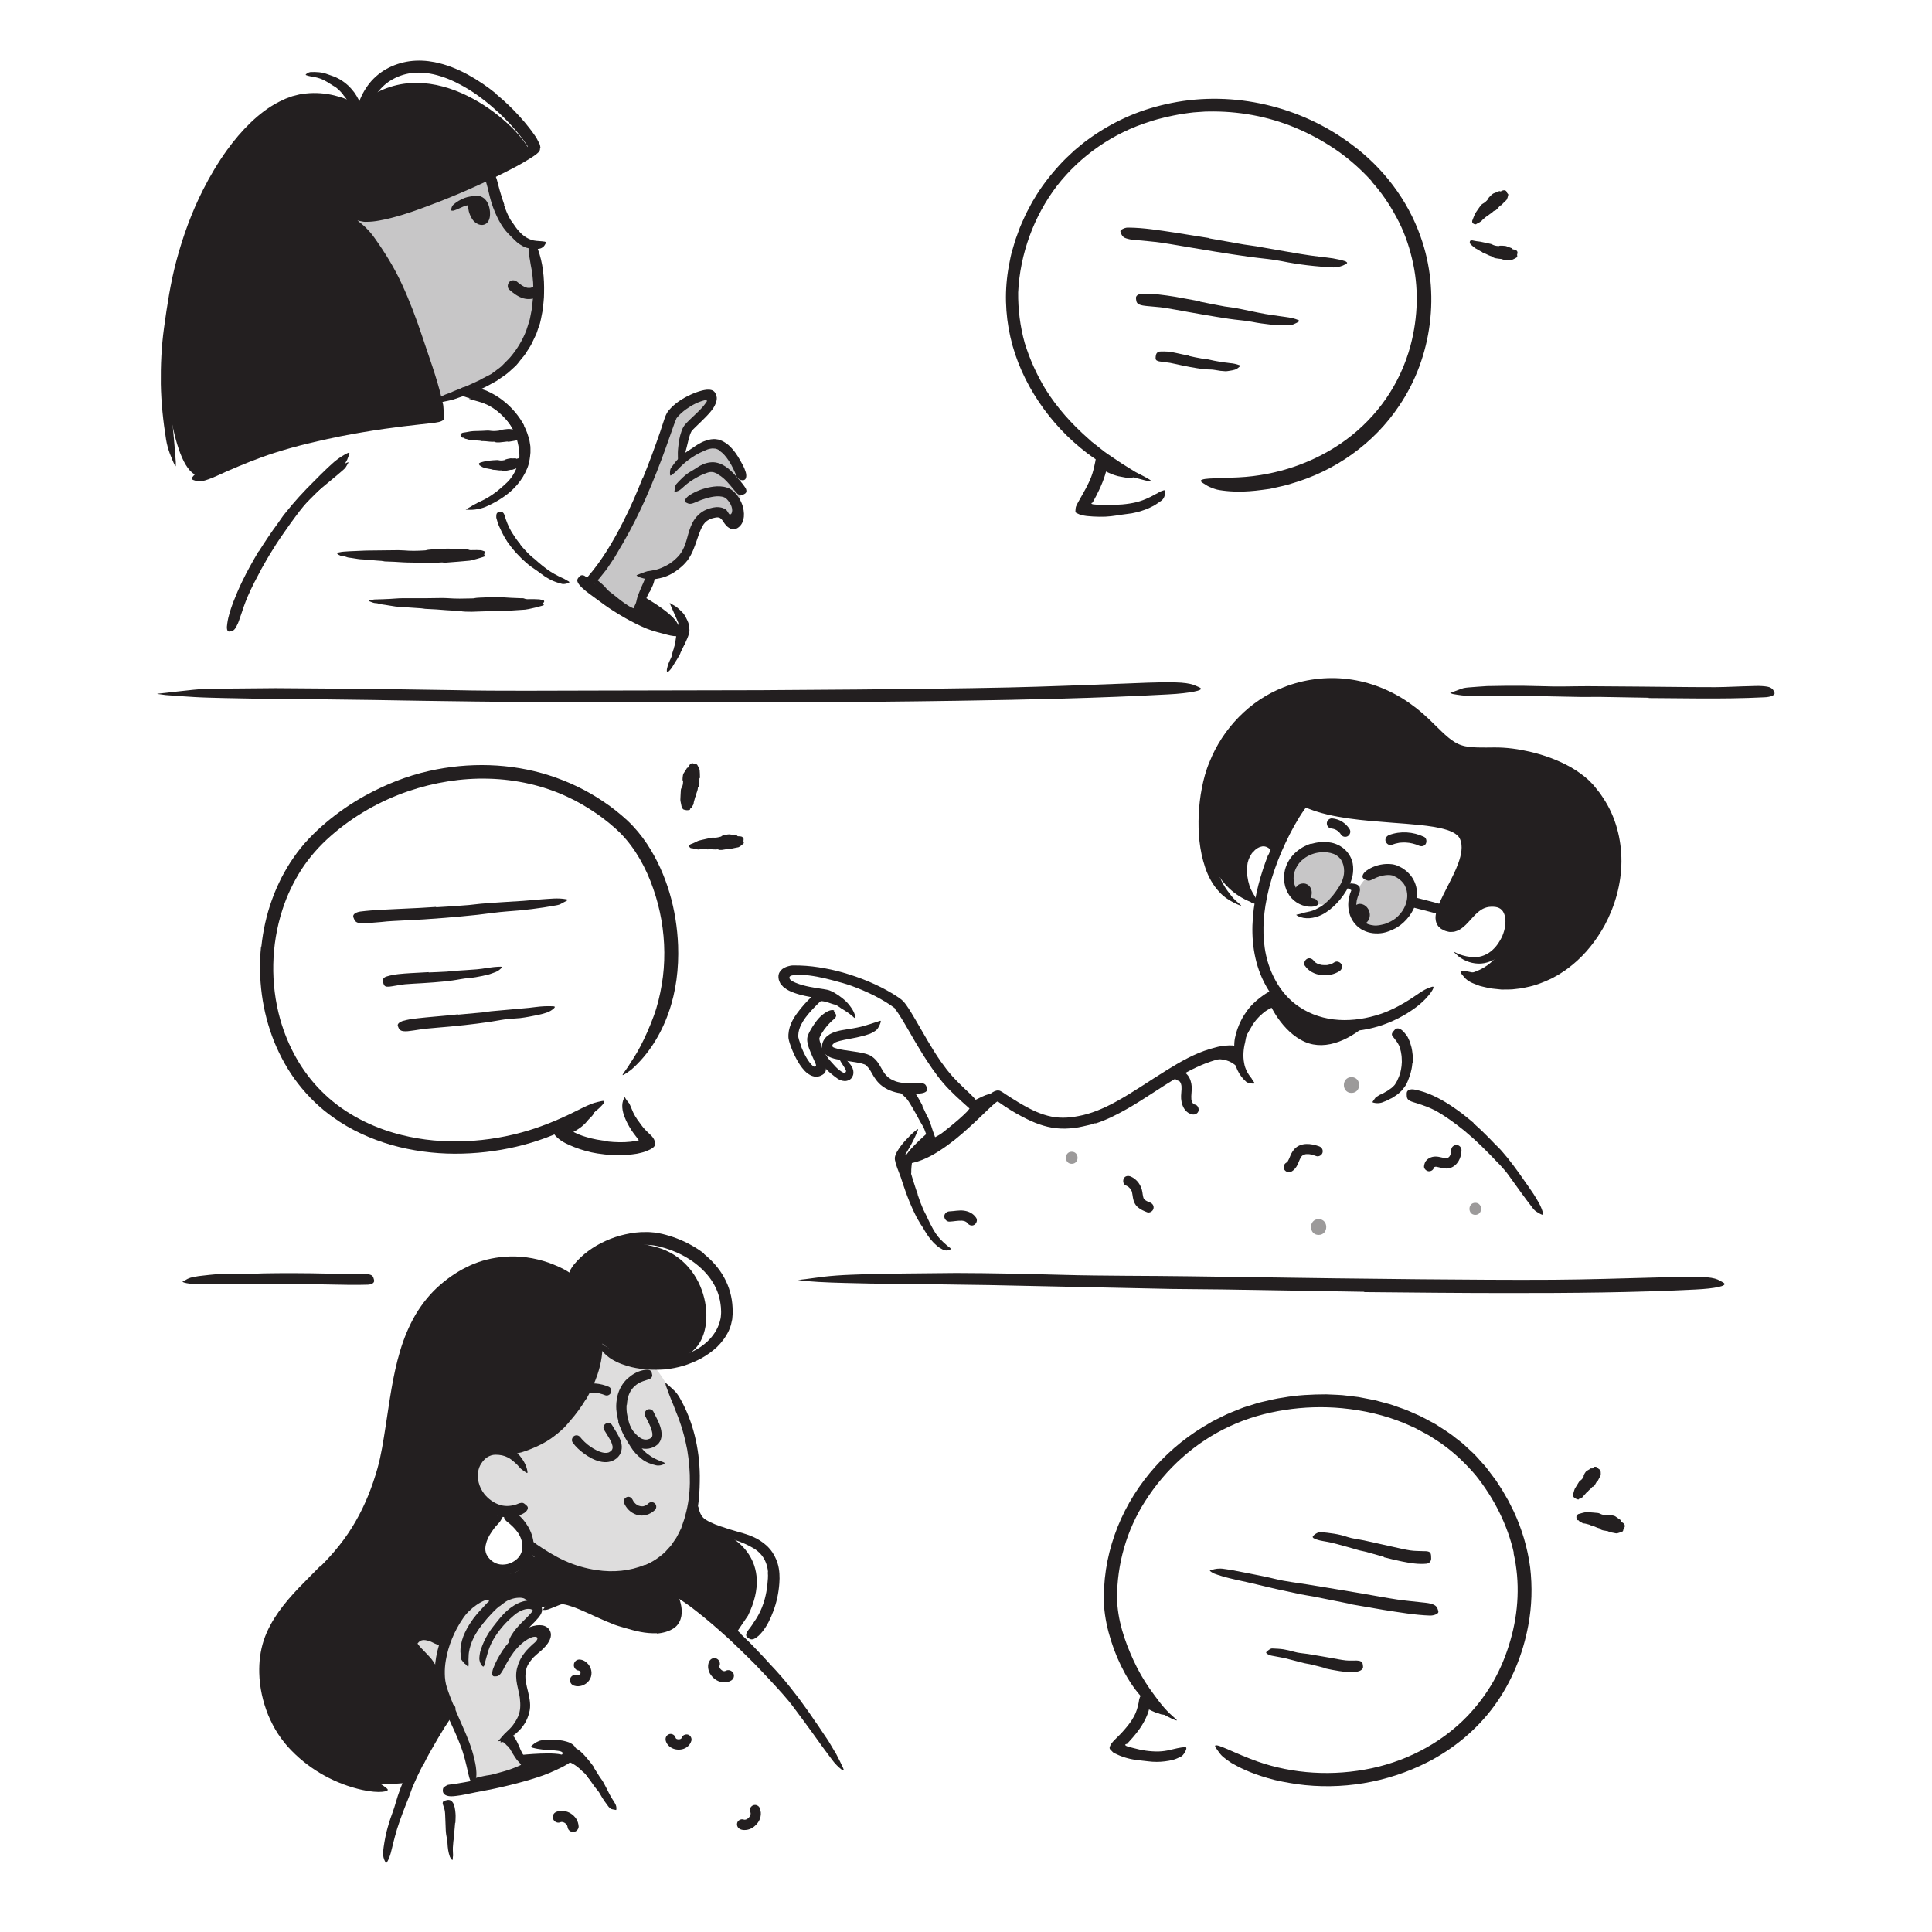 <?xml version="1.0" encoding="UTF-8"?><svg id="Layer_1" xmlns="http://www.w3.org/2000/svg" width="520" height="520" viewBox="0 0 520 520"><defs><style>.cls-1{opacity:.15;}.cls-1,.cls-2,.cls-3{fill:#231f20;stroke-width:0px;}.cls-2{opacity:.25;}.cls-4{opacity:.45;}</style></defs><path class="cls-2" d="M99.23,56.73s30.49-6.54,32.37-9.75c1.88-3.21,1.11,3.22,3.03,8.41,1.92,5.19,6.63,8.61,8.58,10.07s1.95,9.74,1.39,14.45-1.8,13.4-5.09,16.66-11.48,7.24-11.48,7.24c0,0-7.34,3.95-11.11,4.33s-6.94-26.64-10.81-31.01-13.47-17.58-13.47-17.58l6.59-2.82Z"/><path class="cls-2" d="M161.06,154.12s12.95-22.62,14.19-26.09c1.24-3.48,6.52-17.26,6.52-17.26,0,0,9.47-6.36,9.75-4.51s-5.36,7.01-6.24,9.51c-.88,2.5-1.19,8.05-1.19,8.05,0,0,7.12-5.98,9.61-4.35,2.49,1.62,5.57,6.66,5.57,6.66l.33,6.06s-1.29,6.69-1.3,6.59.94,2.97-.7,1.71-2.76-3.83-5.35-2.77-4.8,3.93-6.09,7.59c-1.29,3.66-3.27,7.29-5.83,8.33-2.56,1.04-4,1.78-5.76,4.24-1.76,2.47-4.76,7.38-4.76,7.38l-10.28-7.38,1.52-3.74Z"/><path class="cls-3" d="M137.09,77.98c1.13.97,2.36,1.93,3.82,2.33s2.88.1,4.22-.52c.72-.33.95-1.42.54-2.05-.48-.74-1.29-.89-2.05-.54-.06.03-.13.05-.18.08.12-.07.25-.1.04-.02-.12.04-.23.08-.35.12-.13.04-.26.07-.39.1-.05.01-.12.01-.17.03.04-.01.36-.03.15-.02-.23.02-.46.02-.69,0-.26-.01.03-.01.12.02-.05-.02-.11-.02-.16-.03-.12-.02-.24-.05-.36-.09-.11-.03-.21-.07-.32-.11-.05-.02-.24-.1-.02,0,.24.1,0,0-.06-.03-.24-.12-.47-.25-.69-.39-.08-.05-.71-.51-.72-.5,0,0,.24.19.04.03-.06-.05-.12-.1-.18-.14-.15-.13-.31-.25-.46-.38-.59-.51-1.54-.63-2.12,0-.52.56-.64,1.58,0,2.12h0Z"/><path class="cls-3" d="M124.64,117.8c-.29.07-.5-.18-.67-.56-.05-.12,0-.47.08-.52.16-.09.33-.18.49-.25.1-.02,1.62-.23,2.14-.36.5-.08.99-.09,1.49-.1,1.01,0,2.02-.07,3.02-.12.22,0,.45,0,.67.04.77.13,1.54.09,2.3-.01.13-.02.26-.01.38-.11.2-.15,2.24-.38,2.51-.35.67.1,1.33.12,1.98.15.09,0,.19-.05.29.05.23.23.42.14.61.12.27-.03.52-.07.79-.04.12.02.28.13.45.21.15.07.27.44.24.5-.07.16.1.3.19.44.03.05.06.11.08.16.02.03-.38.5-.82.76-.45.31-.91.53-1.01.56-.06.04-2.59.49-2.87.52-.15.03-.3-.02-.46-.05-.07,0-2.07.26-2.15.24-.42-.02-.83.06-1.25-.15-.08-.04-.17-.03-.25-.03-.71.03-1.42-.06-2.13-.14-.36-.04-.72-.02-1.09-.04-.07,0-.13-.04-.2-.05-.08-.02-.16-.05-.25-.05-.86-.02-1.71-.17-2.57-.16-.2,0-1.12-.35-1.35-.35-.13,0-.52-.34-.63-.31Z"/><path class="cls-3" d="M129.35,125.38c-.19.01-.32-.18-.43-.41-.03-.07,0-.27.06-.3.13-.07.25-.14.34-.18.07-.02,1.13-.34,1.47-.38.34-.09.67-.11,1-.14l1-.09.99-.05c.15,0,.29,0,.43.04.5.12,1,.09,1.47-.01.08-.02.16-.02.23-.11.13-.13,1.36-.4,1.52-.39.41.05.82.03,1.21,0,.06,0,.1-.06.18.02.21.18.3.09.41.05.17-.04.32-.1.52-.09.1,0,.25.08.39.12.13.04.28.32.28.36-.01.13.14.22.23.33.03.04.07.08.09.12.01.02-.1.42-.32.76-.22.33-.5.64-.57.65,0,0-.12.06-.3.14-.17.09-.41.17-.64.27-.48.18-.98.33-1.07.37-.1.04-.22,0-.34-.02-.06.02-1.47.32-1.53.31-.3,0-.59.07-.89-.11-.06-.04-.12-.03-.18-.02-.5.03-.99-.06-1.48-.13-.25-.03-.5-.03-.75-.05-.04,0-.09-.04-.13-.05-.06-.02-.11-.06-.17-.06-.58-.07-1.15-.26-1.73-.3-.13-.02-.74-.29-.89-.35-.08-.03-.33-.32-.41-.3Z"/><path class="cls-3" d="M183.46,172.27c-.14.5-.26,1.01-.46,1.49-.06.18-.09.36-.17.53-.26.61-.55,1.21-.83,1.79-.12.26-.22.53-.32.79-.16.33-.34.65-.57.94-.07.09-.12.05-.17-.07-.05-.12-.13-.34-.12-.55l.03-.56c.02-.18.07-.35.12-.52.09-.34.2-.68.33-1.01.17-.4.18-.85.25-1.28.07-.47.18-.94.27-1.41.06-.29.11-.58.14-.88.05-.45.11-.9.09-1.34-.02-.35-.16-.68-.26-1.02-.02-.07-.06-.14-.08-.22-.02-.28.11-.37.56-.47l.31-.07c.35-.06.66.04.8.25.4.63.39,1.35.35,2.05-.04.52-.14,1.04-.24,1.56h-.04Z"/><path class="cls-3" d="M166.03,163.43c-.66-.52-1.26-1.11-1.87-1.69-.22-.21-.47-.38-.69-.6-.74-.79-1.47-1.57-2.12-2.42-.3-.37-.61-.72-.93-1.06-.2-.22-.4-.45-.6-.67-.09-.12-.15-.27-.21-.41-.07-.14-.12-.29-.14-.46-.02-.22,0-.2.22-.19.25,0,.7-.01,1.02.14.91.76,1.83,1.46,2.56,2.4.44.56,1.08.96,1.64,1.41.61.51,1.24,1,1.87,1.49.39.3.78.61,1.18.88.61.43,1.23.86,1.89,1.19.51.26,1.07.41,1.61.6.12.04.24.07.36.12.43.18.5.37.38.89-.03.12-.05.24-.08.35-.12.38-.44.6-.82.57-1.12-.11-2.23-.45-3.19-1.06-.73-.43-1.42-.93-2.1-1.43l.03-.04Z"/><path class="cls-3" d="M172.82,160.33s11.77,6.53,9.44,9.1c-2.33,2.57-11.1-2.52-11.1-2.52l1.66-6.58Z"/><path class="cls-3" d="M76.29,139.94c1.27-1.5,2.58-2.95,3.95-4.36.49-.52.97-1.05,1.48-1.55,1.8-1.76,3.68-3.43,5.62-5.02.86-.71,1.71-1.43,2.56-2.14,1.14-.85,2.19-1.82,3.55-2.36.41-.19.39-.1.19.25-.14.24-.29.5-.42.73-.09.15-.18.32-.29.47-.13.14-.27.27-.42.4-2.14,1.9-4.38,3.65-6.58,5.51-1.33,1.1-2.55,2.42-3.78,3.69-1.35,1.39-2.66,2.83-3.91,4.31-.77.91-1.53,1.84-2.25,2.79-1.1,1.44-2.15,2.92-3.1,4.45-.71,1.2-1.32,2.43-1.9,3.67l-.38.82c-.48,1.02-.73,1.3-1.21,1.34-.11.01-.23.04-.32.03-.34-.03-.37-.56-.08-1.37.86-2.39,2.16-4.74,3.67-6.93,1.12-1.64,2.33-3.22,3.59-4.75l.03.02Z"/><path class="cls-3" d="M138.43,116.38c-.48-1.2-1.22-2.27-2.01-3.3-.31-.36-.68-.66-.99-1.02-1.18-1.2-2.55-2.23-4.08-3.01-.7-.29-1.39-.65-2.13-.83-.94-.26-1.88-.54-2.84-.83-.3-.1-.25-.13.02-.19.27-.05.78-.17,1.39-.19,2.1.11,4.18.84,5.94,2.05.51.39,1.08.7,1.58,1.12.52.39,1.05.79,1.5,1.27,1.04,1,1.85,2.2,2.57,3.43.39.79.78,1.58,1.06,2.41.47,1.25.68,2.57.88,3.87.04.51.1,1.01.16,1.52.04.51.04,1.02.03,1.53,0,.23,0,.45-.05.67-.13.83-.35,1.07-.73,1.16-.09.02-.18.05-.26.06-.28.01-.47-.36-.53-.94-.11-1.7-.07-3.39-.4-5.09-.11-.63-.28-1.25-.44-1.87-.23-.6-.39-1.23-.7-1.8l.03-.02Z"/><path class="cls-3" d="M142.53,40.73c-2.12-6.2-24.17-26.61-42.89-14.82-2.41,1.52-2.58,3.55-2.58,3.55,0,0-11.84-6.56-21.93.56-10.08,7.12-18.54,19.02-20.99,25.24-2.45,6.22-8.24,30.71-9.13,37.45-1.41,10.64,2.38,38.17,9.91,35.09,7.53-3.09,31.36-12.36,34.75-12.12,3.39.24,28.68-3.71,28.68-3.71,0,0-7.46-24.24-11.08-32.33-4.12-9.21-11.46-20.93-11.46-20.93,3.08-.38,13.2,1.25,32.47-9.78,3.15-1.8,14.24-8.18,14.24-8.18Z"/><path class="cls-3" d="M174.81,159.29c-.3.56-.6,1.14-.85,1.73-.1.22-.11.45-.21.67-.34.76-.67,1.54-.94,2.33-.13.35-.19.72-.23,1.08-.05.47,0,.95-.42,1.38-.15.13-.4.09-.76-.07-.39-.17-.86-.46-.95-.76-.04-1.03.03-2.07.56-3.01.29-.56.33-1.21.52-1.81.21-.66.46-1.3.73-1.94.17-.39.33-.78.5-1.17.25-.59.54-1.16.76-1.75.17-.46.2-.97.31-1.46.02-.11.02-.22.06-.33.13-.39.42-.39,1.03-.17.14.05.29.09.42.15.46.19.77.53.85.87.07.94-.18,1.75-.5,2.54-.27.57-.54,1.15-.81,1.73l-.06-.02Z"/><path class="cls-3" d="M144.94,88.12c-.26.74-.44,1.49-.8,2.2l-1.01,2.12c-.33.71-.81,1.34-1.21,2l-.63.98c-.2.33-.49.61-.73.91-.75.85-1.33,1.85-2.22,2.56-.75.65-1.44,1.38-2.24,1.94l-2.42,1.68c-1.71.94-3.38,1.94-5.19,2.59l-2.35,1c-.8.28-1.6.56-2.39.83-1.01.38-2.04.73-3.1.93-.53.12-1.05.23-1.58.33l-.8.14c-.27.04-.54.03-.81.05-.68,0-.61-.11-.14-.54.46-.49,1.34-1.19,2.47-1.62l1.5-.56c.48-.23.97-.44,1.47-.63.98-.4,1.99-.74,2.95-1.16.95-.45,1.9-.89,2.87-1.32.5-.19.93-.49,1.39-.73.46-.25.93-.49,1.4-.72.28-.14.57-.29.85-.44l.77-.56c.51-.38,1.02-.77,1.54-1.16.53-.37.92-.89,1.39-1.33.44-.47.93-.88,1.34-1.37,1.83-2.12,3.3-4.53,4.34-7.16.29-.82.53-1.66.8-2.49.15-.41.24-.84.32-1.28l.25-1.29.19-.98.1-1,.21-2.01c.05-1.35.09-2.7.02-4.03-.08-1.04-.2-2.07-.34-3.09-.2-1.02-.39-2.03-.54-3.05-.06-.45-.18-.88-.25-1.34-.16-.84-.08-1.42,0-1.83.08-.41.29-.68.58-.92.13-.11.24-.24.35-.31.34-.23.99.37,1.47,1.59,1.35,3.63,1.78,7.72,1.67,11.86.01.77-.05,1.54-.13,2.31-.08.77-.14,1.55-.25,2.32-.32,1.54-.52,3.09-1.06,4.59l-.07-.02Z"/><path class="cls-3" d="M92.4,25.5c-.56-.69-1.2-1.36-1.94-1.95-.27-.22-.6-.33-.88-.54-1.03-.65-2.11-1.39-3.32-1.84-.54-.19-1.1-.34-1.65-.45-.72-.13-1.44-.21-2.17-.48-.23-.08-.19-.18.01-.34.2-.14.59-.43,1.05-.5,1.58-.09,3.22.01,4.74.61.9.35,1.9.6,2.78,1.1.98.51,1.89,1.18,2.72,1.93l.72.74c.23.26.44.53.66.8.35.39.59.86.88,1.28.25.45.5.9.75,1.35.17.36.39.7.61,1.04.19.35.37.72.54,1.09.08.16.15.32.2.5.15.65,0,.89-.68,1.13-.16.05-.31.12-.47.16-.54.13-1.04-.04-1.3-.39-.78-1.04-1.2-2.07-1.78-3.07-.19-.39-.46-.72-.68-1.1-.28-.33-.5-.72-.83-1.02l.05-.05Z"/><path class="cls-3" d="M135.66,55.16c.43,1.3.94,2.58,1.61,3.77.24.44.57.81.84,1.22.95,1.44,2.04,2.85,3.51,3.75.65.39,1.36.69,2.08.83.95.18,1.87.13,2.93.31.34.09.36.25.15.63-.11.18-.26.48-.49.7-.23.21-.54.42-.89.52-1.25.29-2.6.14-3.83-.25-1.2-.47-2.26-1.2-3.11-2.08-1.02-1.04-2.11-2.03-2.94-3.21-.91-1.29-1.62-2.68-2.23-4.09-.38-.87-.7-1.76-.99-2.65-.43-1.36-.73-2.75-1.06-4.12-.26-1.06-.65-2.09-.77-3.19-.04-.24-.09-.47-.1-.72-.05-.45.11-.76.24-.97.15-.21.35-.33.63-.43.13-.04.25-.1.37-.12.4-.08.79.27,1.13.85.26.43.36.87.56,1.3.15.44.38.86.47,1.3.24.88.47,1.77.71,2.66.37,1.32.79,2.63,1.25,3.92l-.07.03Z"/><path class="cls-3" d="M98.68,112.59c3.24-.47,6.5-.87,9.75-1.2l4.87-.47,2.41-.23c.27-.03.4-.01.62-.07,0-.16-.05-.37-.08-.55l-.06-.28-.21-.84c-.27-1.12-.54-2.25-.85-3.37-2.06-7.96-4.8-15.83-7.94-23.51-.69-1.71-1.47-3.38-2.2-5.07-.79-1.66-1.58-3.32-2.36-4.97-2.02-4.24-4.29-8.33-6.73-12.33-.72-1.29-.64-1.13.35-.32.48.41,1.24.96,2.04,1.73.79.77,1.68,1.72,2.47,2.86,2.85,4,5.44,8.18,7.46,12.62,2.05,4.43,3.76,9.01,5.32,13.65,1.83,5.57,3.99,11.26,5.38,17.16l.28,1.22c.04.23.11.35.12.66l.06.88.12,1.74.06.87c-.18.04-.14.24-.27.3-.1.08-.22.15-.33.21-.48.26-1.14.39-1.8.48l-.99.13-.62.07-2.44.27c-3.24.35-6.47.74-9.68,1.2-3.96.57-7.9,1.24-11.83,2.01-5.94,1.19-11.87,2.59-17.6,4.41-4.46,1.42-8.7,3.17-12.92,5-.92.42-1.83.83-2.76,1.25-1.73.77-2.91,1.18-3.79,1.37-.9.14-1.48.09-2.03-.12-.25-.09-.55-.16-.72-.27-.29-.2-.14-.57.38-1.11.52-.54,1.39-1.28,2.65-1.95,7.42-3.99,15.83-7,24.41-9.35,6.38-1.73,12.88-3.13,19.42-4.14l.02.09Z"/><path class="cls-3" d="M59.69,48.8c-3.22,5.63-5.85,11.65-7.88,17.88-.39,1.13-.7,2.29-1.01,3.44-.33,1.15-.62,2.31-.91,3.47-.56,2.04-.99,4.11-1.45,6.17-.38,2.08-.8,4.15-1.09,6.25-.34,2.09-.56,4.2-.82,6.31-.16,2.11-.39,4.23-.45,6.35l-.11,2.83v2.83c-.01,1.89.11,3.77.17,5.64.28,4.81.88,9.59,1.18,14.43.05,1.52-.08,1.34-.6.13-.52-1.21-1.57-3.44-2.02-6.23-.79-4.93-1.32-9.92-1.41-14.94-.06-5.02.16-10.06.85-15.06.82-5.98,1.75-12.2,3.35-18.18,1.76-6.56,4.09-12.99,7.17-19.06,1.89-3.74,4.04-7.35,6.5-10.76,1.87-2.57,3.93-5.03,6.24-7.25,2.31-2.22,4.87-4.22,7.77-5.69.57-.27,1.14-.55,1.72-.81l1.79-.66,1.87-.47c.62-.09,1.24-.22,1.87-.27,2.51-.27,5.07-.07,7.53.52,1.08.28,2.14.56,3.18.99,3.86,1.64,4.69,2.92,4.87,4.08.03.28.11.59.08.81-.13.73-1.66.15-4.1-.95-3.64-1.64-7.69-2.45-11.61-2-3.84.36-7.42,2.51-10.66,5.18-4.8,4.06-8.71,9.4-11.95,15.04l-.08-.03Z"/><path class="cls-3" d="M141.01,114.55c.68,1.24,1.13,2.62,1.49,4.01.09.73.3,1.42.27,2.17v1.1s-.11,1.08-.11,1.08c-.14,1.04-.32,2.08-.71,3.04-1.36,3.39-3.8,6.07-6.65,7.95-1.25.86-2.58,1.58-3.93,2.21-1.72.84-3.69,1.22-5.59,1.08-.59-.03-.51-.07-.04-.3.23-.12.55-.29.93-.5.37-.24.79-.53,1.25-.73.8-.46,1.61-.79,2.4-1.2.78-.42,1.54-.86,2.26-1.37,1.46-.99,2.75-2.17,4.03-3.38,1.5-1.49,2.5-3.52,2.99-5.53.54-2.22.37-4.52-.56-6.73-.53-1.36-1.3-2.65-2.23-3.82-1.4-1.78-3.1-3.38-5.05-4.55-.37-.24-.76-.44-1.16-.61-.4-.17-.79-.37-1.2-.49l-1.22-.42-1.24-.32c-.36-.12-.73-.11-1.09-.21-.66-.22-1.1-.36-1.4-.55-.3-.21-.46-.47-.58-.83-.06-.17-.14-.33-.17-.49-.1-.52.55-.91,1.79-1.03.89-.03,1.83.01,2.71.23.91.17,1.79.45,2.67.77,1.71.74,3.35,1.71,4.81,2.91,2.19,1.75,4.03,3.96,5.4,6.48l-.06.04Z"/><path class="cls-3" d="M140,146.51l.64.8.69.76c.45.52.95,1,1.46,1.48.36.36.79.64,1.17.97,1.33,1.21,2.74,2.37,4.26,3.37.68.44,1.39.82,2.1,1.18.45.25.93.42,1.39.65.45.26.9.49,1.36.77.28.18.2.31-.13.44-.32.11-.95.32-1.59.24-1.08-.27-2.15-.63-3.15-1.11-.48-.27-.96-.54-1.44-.83-.46-.31-.91-.63-1.35-.97-1.04-.83-2.24-1.5-3.28-2.37-.57-.48-1.11-.99-1.67-1.49-.52-.54-1.05-1.06-1.56-1.61-.6-.7-1.21-1.38-1.74-2.14-.21-.28-.42-.56-.62-.85l-.55-.9c-.39-.58-.67-1.24-1-1.86-.47-.99-.99-1.97-1.24-3.1-.05-.25-.18-.48-.18-.74-.03-.96.17-1.27.77-1.4.14-.03.28-.07.41-.08.46-.02.85.34,1.02.87.45,1.56,1.04,3.07,1.93,4.6.7,1.1,1.43,2.23,2.33,3.27l-.04.04Z"/><path class="cls-3" d="M69.64,148.44c1.63-2.57,3.3-5.1,5.11-7.54.65-.89,1.23-1.84,1.94-2.69,2.41-3.07,5.05-5.94,7.82-8.67,1.2-1.24,2.45-2.44,3.68-3.63.83-.72,1.6-1.52,2.48-2.17.88-.66,1.81-1.26,2.82-1.76.62-.31.65-.12.43.51-.11.32-.28.76-.49,1.27-.23.49-.54.99-.95,1.46-2.92,3.28-6.13,6.15-9.22,9.31-1.88,1.86-3.44,4.14-5.05,6.3-1.72,2.42-3.44,4.85-4.98,7.4-.99,1.55-1.88,3.15-2.79,4.75-1.31,2.45-2.63,4.93-3.73,7.47-.42.99-.81,1.98-1.16,2.99-.34,1.01-.66,2.02-1.03,3.02-.16.44-.27.89-.48,1.31-.71,1.6-1.14,2.03-1.9,2.14-.18.02-.36.08-.51.07-.53-.02-.68-.85-.46-2.16.26-1.97.91-3.85,1.6-5.74.74-1.88,1.53-3.77,2.43-5.61,1.31-2.75,2.85-5.42,4.39-8.07l.07.03Z"/><path class="cls-3" d="M173.08,128.56c1.67-4.07,3.18-8.21,4.63-12.4l.76-2.32c.12-.38.26-.78.4-1.19l.22-.6c.06-.18.23-.52.36-.77.19-.4.38-.61.58-.86.2-.24.41-.47.63-.69.43-.44.88-.83,1.35-1.2.93-.74,1.93-1.33,2.95-1.86,1.03-.52,2.08-.98,3.2-1.33.28-.09.57-.17.86-.24.32-.08.82-.18,1.22-.21.82-.06,1.66.04,2.15.7.29.42.44.9.53,1.39.04.51-.08,1.02-.25,1.52-.44,1.12-.85,1.57-1.32,2.19-.85,1.04-1.78,1.95-2.7,2.85l-1.37,1.32c-.43.42-.92.89-1.17,1.24-.03.04-.13.27-.2.41-.08.16-.13.34-.2.5-.12.35-.23.71-.33,1.08l-.56,2.3c-.4,1.55-.76,3.23-1.75,4.67-.37.41-.57.55-.61.51-.05-.05.04-.3.04-.75.04-.92-.18-2.46.03-4.29.09-.71.15-1.43.28-2.17.15-.74.33-1.49.61-2.27.08-.2.14-.39.23-.59l.14-.3c.05-.1.08-.18.19-.36.37-.57.62-.8.9-1.11.54-.57,1.07-1.05,1.58-1.54,1.03-.97,2.04-1.92,2.87-2.9.2-.24.4-.49.56-.73.09-.12.16-.25.23-.34l.05-.05c.06-.07.12-.2.08-.34-.02-.09-.11-.11-.19-.13-.04,0-.09-.01-.14-.01-.03,0-.04,0-.08,0l-.26.06c-1.7.42-3.47,1.33-4.98,2.44-.76.56-1.46,1.16-2.05,1.82-.14.17-.28.33-.41.5l-.05.06-.02.03h0c-.27-.18.6.43-.6-.42l.04.03.16.12.33.25c.08.06.06.05.06.05h0s0,.02,0,.02v.03s-.03.05-.03.05c-.03.07-.05.13-.09.2-.03.04-.07.16-.12.28l-.13.34-.26.68c-1.47,4.18-2.96,8.46-4.61,12.63-1.01,2.58-2.09,5.13-3.21,7.67-1.73,3.82-3.61,7.6-5.7,11.23-.8,1.42-1.66,2.78-2.45,4.19l-1.35,2.02c-.45.67-.88,1.36-1.42,1.98-.45.56-.88,1.13-1.35,1.69-1.81,2.02-2.72,2.36-3.56,2.22-.2-.03-.42-.04-.58-.11-.5-.22-.06-1.34,1.16-2.71,3.56-4.14,6.6-9.16,9.26-14.42,2.01-3.9,3.77-7.97,5.4-12.09l.07.02Z"/><path class="cls-3" d="M193.34,127.67c-.84-.47-1.48-.75-2.48-.58-.36.07-.7.23-1.08.37-1.34.46-2.7,1.26-4.01,2.13-.58.39-1.12.85-1.64,1.31-.67.59-1.28,1.31-2.37,1.44-.32.05-.27.05-.21-.25.03-.15.05-.39.05-.7.03-.28.11-.54.24-.78.11-.22.25-.4.42-.56l.47-.51c.32-.34.65-.67,1-.99.69-.64,1.43-1.26,2.31-1.72,1.03-.57,1.98-1.36,3.18-1.87.66-.26,1.37-.48,2.15-.53.78-.09,1.59.08,2.29.31.87.32,1.59.81,2.27,1.31,1.02.78,1.84,1.73,2.63,2.66.61.73,1.29,1.41,1.84,2.26.12.19.26.37.36.57.3.8.09,1.19-.52,1.48-.14.07-.28.15-.42.2-.49.15-.98-.02-1.35-.34-.97-1.01-1.79-2.19-2.79-3.23-.73-.77-1.53-1.47-2.35-1.91l.03-.06Z"/><path class="cls-3" d="M196.41,142.16l-.26-.13-.33-.25c-.11-.07-.22-.16-.35-.33l-.38-.45c-.25-.31-.5-.74-.73-1.06l-.3-.29c-.08-.08-.24-.25-.24-.22-.24-.13-.58-.23-1.11-.15-1.13.17-2.19.6-2.94,1.36-.55.58-.93,1.37-1.3,2.23-.65,1.56-1.14,3.37-1.91,5.21-.37.92-.88,1.82-1.47,2.67-.65.84-1.35,1.56-2.13,2.17-1.36,1.13-2.94,2.06-4.66,2.53-1.09.3-2.22.5-3.34.47-1.12-.04-2.21-.29-3.22-.72-.6-.45-.52-.31.08-.57.3-.14.71-.28,1.19-.46.48-.2,1.01-.38,1.55-.46.97-.19,1.9-.28,2.77-.6.87-.29,1.67-.7,2.47-1.14.79-.46,1.53-1.03,2.22-1.7.67-.64,1.21-1.28,1.68-2.15.57-1,.94-2.21,1.29-3.48.35-1.28.71-2.65,1.42-3.99.75-1.47,2.11-2.85,3.71-3.49.2-.08.39-.18.59-.24l.6-.16c.4-.11.8-.21,1.26-.24.22-.03.45-.04.69-.02.24.02.47.01.71.08.24.06.48.09.71.21.23.1.5.21.55.27.16.1.23.17.3.24.07.08.14.16.2.25.13.18.24.39.37.59.06.1.13.2.23.28.1.08.23.05.32,0,.19-.11.3-.32.36-.54.16-.66,0-1.38-.33-2.06-.26-.51-.62-1.02-1.03-1.44-.23-.25-.37-.33-.59-.46l-.35-.15-.4-.1c-.87-.18-1.86-.09-2.8.09-.95.19-1.89.47-2.81.81-.41.14-.78.33-1.18.49-1.44.65-1.94.66-2.57.34-.15-.08-.32-.13-.44-.22-.43-.26-.07-1.11,1.08-1.91,1.72-1.07,3.62-1.81,5.74-2.19,1.07-.18,2.18-.29,3.47-.07.65.14,1.35.31,2.08.82.17.12.39.27.49.37l.34.33c.23.21.42.46.63.7.28.36.55.74.78,1.14.3.56.62,1.29.8,1.93.38,1.33.41,2.58.16,3.58-.27.99-.77,1.75-1.64,2.28-.24.08-.46.23-.7.27-.22.03-.37.04-.49.04-.25-.01-.46-.05-.81-.19l-.02-.11Z"/><path class="cls-3" d="M184.13,173.66c-.31.64-.62,1.28-.93,1.92-.11.24-.15.49-.3.72-.46.82-.96,1.62-1.46,2.41-.22.35-.42.72-.64,1.06-.31.43-.67.83-1.11,1.14-.13.1-.18.03-.2-.16-.01-.18-.04-.5.04-.78.21-1.03.58-1.87,1.02-2.78.29-.53.35-1.18.52-1.78.22-.66.44-1.32.66-1.98.14-.41.28-.82.42-1.23.2-.63.46-1.25.62-1.9.13-.5.11-1.06.18-1.61.01-.12,0-.25.04-.37.18-.41.42-.45,1.12-.21.16.06.32.11.47.17.52.22.88.57.95.91.16.96-.2,1.72-.52,2.57-.28.63-.55,1.26-.83,1.89l-.06-.02Z"/><path class="cls-3" d="M133.59,25.36c2.2,1.81,4.25,3.77,6.16,5.87.96,1.05,1.88,2.13,2.75,3.26.44.57.87,1.14,1.28,1.74l.31.45.34.53c.3.53.53,1.05.8,1.57.07.08.1.15.1.23l.04.22.08.45.04.22v.03c-.06,0,.15.02-.14-.02h0s0,0,0,0h0s0,.01,0,.01v.02s0,.06,0,.06v.11c-.02.15-.03.28-.1.42-.16.34-.49.65-.85.93-.36.29-.76.55-1.15.81l-.8.51-.71.43c-.94.57-1.89,1.12-2.85,1.63-6.79,3.59-13.75,6.74-20.89,9.52-3.17,1.22-6.36,2.44-9.6,3.43-2.08.63-4.2,1.2-6.37,1.58-1.08.2-2.19.32-3.3.33-.28,0-.56.02-.84-.02-.28-.05-.56-.1-.84-.16-.55-.12-1.1-.2-1.64-.35-.67-.18-.94-.33-.91-.37.03-.06.37-.03.94-.1.57-.07,1.38-.22,2.29-.69.46-.22.95-.3,1.47-.46.26-.07.53-.15.8-.23.28-.06.56-.12.85-.18,4.14-.84,8.2-2.32,12.28-3.77,4.06-1.5,8.1-3.18,12.14-4.91,4.83-2.07,9.65-4.72,14.26-7.41l1.11-.66.87-.54c.23-.15.67-.33.41-.65l-.17-.24s-.05-.06-.1-.14l-.2-.31c-.29-.41-.57-.82-.88-1.23-.6-.81-1.25-1.6-1.92-2.38-1.34-1.55-2.77-3.03-4.27-4.44-2.62-2.45-5.45-4.7-8.5-6.56-2.32-1.38-4.75-2.61-7.31-3.39-2.54-.81-5.22-1.17-7.8-.85-1.99.25-3.91.94-5.57,1.96-1.68,1-3.03,2.43-4.13,4.02-.47.71-.86,1.46-1.23,2.24-1.28,2.94-1.75,3.91-2.66,4.46-.21.13-.42.31-.6.38-.31.11-.51-.2-.61-.9-.08-.69-.07-1.77.27-3.11.54-1.96,1.45-3.89,2.72-5.66,1.26-1.77,2.97-3.3,4.93-4.43,1.96-1.11,4.12-1.83,6.37-2.14,2.24-.3,4.51-.18,6.67.24,3.21.63,6.2,1.85,8.97,3.35,2.77,1.51,5.34,3.29,7.74,5.23l-.05.07Z"/><path class="cls-3" d="M193.77,121.31c-.44-.32-.88-.49-1.31-.57-.24-.02-.51-.04-.79-.03-.29.05-.58.05-.88.15-.45.1-.86.34-1.32.51-1.6.65-3.17,1.63-4.63,2.75-.64.51-1.23,1.08-1.82,1.64l-1.09,1.12c-.17.2-.37.37-.58.53-.21.16-.41.33-.63.49-.35.15-.33.12-.38-.27-.03-.2-.02-.45,0-.74.05-.28.05-.66.25-.91.64-.93,1.31-1.84,2.1-2.64.82-.77,1.71-1.48,2.67-2.09,1.16-.72,2.27-1.63,3.6-2.25.73-.34,1.53-.59,2.37-.75.45-.02.87-.12,1.34-.04l.69.1c.22.06.43.14.64.22,1.02.4,1.87,1.02,2.56,1.72,1.08,1.05,1.87,2.28,2.59,3.53.54.98,1.15,1.93,1.5,3.12.09.25.17.52.19.83.08.53-.07,1.01-.23,1.23-.24.27-.55.34-.91.28-.17-.03-.33-.06-.48-.12-.25-.11-.44-.31-.61-.47l-.23-.21c-.08-.08-.13-.17-.16-.25-.19-.54-.5-1.29-.86-2.01-.35-.74-.76-1.5-1.23-2.2-.69-1.03-1.51-2.06-2.42-2.6l.03-.06Z"/><path class="cls-3" d="M168.74,163.05c1.68,1.01,3.42,1.93,5.21,2.75.65.29,1.34.48,2,.75,1.11.47,2.24.91,3.38,1.24.57.16,1.13.3,1.69.39l.41.06c.14.02.28.02.31.03.12.01.3.04.42-.02h.13c.15,0,.28-.1.29-.25.02-.14,0-.28-.04-.41-.04-.14-.1-.27-.15-.39-.02-.09-.06-.07-.1-.21l-.16-.37c-.58-1.33-1.16-2.63-1.76-4-.19-.43-.16-.38.19-.16.33.24,1.12.55,1.82,1.15.42.36.82.75,1.22,1.15.19.21.41.4.55.65l.23.36.11.19.05.1.09.18c.26.46.46.96.66,1.45l.09.72c.02.24-.02.45-.03.67-.03.22-.09.42-.16.62-.12.17-.23.35-.39.51-.12.19-.36.25-.48.45l-.57.31c-.45.05-.85.18-1.27.24-.21.03-.45.02-.68.01-.24,0-.33,0-.48-.03-.56-.06-1.09-.18-1.61-.31-1.92-.54-3.83-.94-5.62-1.67-1.95-.8-3.82-1.75-5.64-2.77-1.12-.63-2.21-1.3-3.3-1.98-1.64-1.04-3.21-2.19-4.76-3.35-1.2-.9-2.46-1.73-3.6-2.8-.25-.23-.51-.46-.73-.74-.84-1.02-.86-1.57-.32-2.16.12-.14.24-.29.38-.4.49-.37,1.11-.19,1.7.31,1.8,1.49,3.8,3.05,5.96,4.54,1.6,1.1,3.26,2.17,4.99,3.12l-.03.07Z"/><path class="cls-3" d="M92.43,149.7c-.63,0-1.14-.27-1.58-.58-.14-.1-.1-.35.09-.39.39-.08.77-.15,1.08-.21.11,0,1.04-.11,2.08-.15,1.04-.03,2.2-.08,2.79-.12,1.14-.07,2.27-.09,3.41-.09l6.91-.08c.51,0,1.02.02,1.53.06,1.75.16,3.51.13,5.26.02.29-.02.59-.01.87-.12.46-.16,5.21-.41,5.83-.38,1.53.1,3.07.12,4.61.17.22,0,.45-.05.66.06.48.26.95.18,1.42.16.66-.02,1.32,0,1.98.04.33.03.66.17.99.29.3.1.18.56.08.61-.29.16-.03.36.02.54.01.06.03.14.02.19-.02.12-3.76,1.21-4.19,1.19-.05,0-1.47.13-2.95.26-1.48.12-3.03.24-3.35.26-.33.04-.67-.02-1-.06-.16,0-4.62.27-4.8.25-.93-.03-1.85.06-2.78-.18-.18-.05-.37-.04-.55-.03-1.59.01-3.18-.11-4.77-.21-.81-.05-1.62-.06-2.43-.09-.15,0-.29-.04-.44-.07-.18-.03-.37-.07-.55-.08-1.92-.11-3.83-.35-5.75-.44-.44-.02-2.53-.41-3.04-.44-.29,0-1.19-.41-1.45-.4Z"/><path class="cls-3" d="M101.23,162.33c-.75.02-1.35-.35-1.89-.54-.17-.07-.13-.19.08-.22.42-.05.85-.14,1.28-.22.26,0,4.38-.12,5.78-.26,1.35-.12,2.7-.08,4.05-.08,2.74.01,5.49,0,8.23-.06.61,0,1.22.01,1.82.05,2.08.16,4.17.12,6.26.06.35-.01.7,0,1.04-.1.55-.16,6.21-.28,6.94-.23,1.82.15,3.64.21,5.46.28.26.01.53-.04.78.07.56.27,1.12.18,1.68.17.78-.01,1.56.02,2.34.06.39.03.78.17,1.17.27.35.1.2.53.08.59-.34.16-.04.34,0,.51.02.06.04.14.02.19-.01.05-1.14.37-2.33.67-1.19.3-2.44.53-2.69.54-.06,0-1.75.11-3.51.23-1.76.1-3.6.2-3.98.22-.39.03-.79-.03-1.18-.07-.19,0-5.48.18-5.69.19-1.1-.04-2.19.05-3.28-.23-.21-.05-.44-.05-.66-.05-1.88-.04-3.76-.2-5.64-.35-.96-.05-1.92-.1-2.88-.15-.17,0-.34-.05-.52-.07-.22-.03-.43-.07-.65-.08-2.27-.12-4.54-.33-6.81-.47-.52-.05-3-.51-3.6-.56-.34-.04-1.42-.36-1.72-.36Z"/><path class="cls-3" d="M128.84,57.92c.16-.62.1-1.55-.15-2.08-.09-.2-.23-.28-.27-.4,0-.19-.49-.38-1.06-.38-.57-.01-1.22.1-1.85.26-.56.15-1.1.39-1.63.64-.34.16-.69.32-1.05.46-.18.07-.36.14-.55.2-.09.03-.19.05-.29.08-.1.02-.22,0-.33,0-.29-.04-.27-.09-.2-.4.05-.36.19-.88.53-1.17.31-.26.62-.53.95-.76.34-.22.69-.43,1.06-.62.74-.38,1.54-.7,2.45-.84.55-.07,1.11-.2,1.79-.21.34,0,.71.05,1.13.15.38.16.73.37,1.01.61.61.56.94,1.22,1.16,1.85.21.63.32,1.26.35,1.9.02.4,0,.79-.06,1.21-.09.45-.22.97-.64,1.46-.31.38-.85.63-1.31.66-.47.04-.87-.07-1.21-.21-.67-.31-1.18-.77-1.57-1.35-.31-.47-.51-.92-.68-1.36-.17-.44-.3-.89-.36-1.37-.03-.21-.08-.42-.07-.64.05-.82.43-1.11,1.3-.93.2.04.4.08.59.15.63.26,1.09.6,1.24.88.21.46.43.96.57,1.33.07.19.15.31.15.28,0,0,.04.04.05.06,0,.01.02-.02-.02.04-.03.05-.06.11-.08.17-.06.13-.1.28-.14.43-.07.31.01.57.02.57l-.03-.03s-.07-.07-.1-.09c-.14-.12-.25-.15-.51-.27-.1-.05-.25-.06-.32-.09,0,0,0-.02.02-.02.02,0,.03-.11.05-.16h.08Z"/><path class="cls-3" d="M299.53,125.69c.48.26.95.57,1.46.8.18.09.38.12.56.21.65.29,1.31.62,2,.86.31.11.62.17.93.23.2.03.4.07.6.16.2.09.4.09.61.15.25.06-.08.18-.57.32-.45.23-.88.17-1.32.19-.44,0-.87-.04-1.3-.15-.51-.11-1.05-.19-1.58-.3-.57-.15-1.13-.34-1.68-.54-.34-.13-.67-.29-1-.44-.5-.22-.98-.49-1.49-.68-.39-.15-.83-.2-1.23-.36-.09-.03-.18-.05-.26-.09-.3-.17-.33-.34-.15-.8.04-.1.08-.21.12-.31.16-.34.43-.54.71-.55.4,0,.79,0,1.14.11.34.11.67.27,1,.42.49.23.97.49,1.46.72l-.02.05Z"/><path class="cls-3" d="M293.83,135.39s-.07.06-.09.1c0,.02.01.04.03.06.03.04.08.07.15.11.04.02.11.04.17.05l.1.03h.03s.09.01.09.01l.19.02c.5.04,1,.1,1.5.11.73.03,1.46-.03,2.19-.01,2.59.07,5.21-.11,7.75-.72,1.11-.3,2.21-.69,3.23-1.2.69-.26,1.29-.68,1.95-1,.33-.15.64-.35.96-.53.31-.19.7-.28,1.05-.42.46-.15.59.1.51.66-.04.28-.13.65-.28,1.07-.17.39-.43.78-.81,1.05-.68.46-1.36.97-2.08,1.37-.74.37-1.48.76-2.26,1.02-.78.28-1.56.55-2.36.72-.8.21-1.61.35-2.42.43-1.94.22-3.92.66-5.92.74-1.09.05-2.19.01-3.28-.04l-1.16-.09c-.4-.04-.81-.05-1.18-.14-.37-.08-.78-.13-1.11-.23l-.84-.39c-.15-.09-.33-.14-.44-.26-.07-.14-.05-.36-.04-.51.04-.33.02-.66.15-1.06.32-.83.9-1.7,1.34-2.54.54-.95.98-1.72,1.44-2.6.45-.86.87-1.73,1.23-2.62.56-1.38.86-2.83,1.16-4.24.06-.31.1-.63.17-.94.26-1.15.59-1.44,1.53-1.49.21-.01.43-.04.63-.03.67.03,1.17.67,1.13,1.64-.14,2.88-1.16,5.71-2.41,8.36-.46.99-.97,1.95-1.49,2.9-.37.68-.25.42-.3.49-.02.02-.05.04-.08.07l-.12.04Z"/><path class="cls-3" d="M369.15,48.71c-2.66-2.91-5.58-5.57-8.84-7.89-3.25-2.29-6.73-4.27-10.37-5.88-7.27-3.27-15.27-4.9-23.26-4.94l-2.19.02-2.18.15c-1.46.06-2.9.34-4.35.51-2.87.53-5.73,1.12-8.49,2.05-9.82,3.04-18.66,9.14-24.98,17.28-6.25,8.17-9.96,18.38-10.45,28.68-.05,4.58.53,9.18,1.76,13.61,1.35,4.4,3.26,8.6,5.63,12.51,3.12,4.99,7.11,9.4,11.54,13.29l.82.75.87.68,1.74,1.37c1.13.96,2.39,1.72,3.61,2.57,1.21.85,2.46,1.63,3.72,2.41l1.9,1.17,1.98,1.02c3.28,1.71,2.75,1.81-.36.98-.77-.22-1.74-.44-2.79-.82-1.07-.39-2.26-.84-3.57-1.32-2.55-1.13-5.42-2.76-8.26-4.92-5.04-3.82-9.45-8.5-13-13.79-3.55-5.28-6.26-11.2-7.68-17.47-1.43-6.26-1.59-12.83-.42-19.14.31-1.58.57-3.17,1.07-4.68.22-.77.43-1.53.67-2.29l.82-2.25c.5-1.52,1.23-2.95,1.86-4.41.32-.73.73-1.42,1.1-2.13.39-.7.72-1.43,1.16-2.09,1.92-3.31,4.28-6.39,6.89-9.25,1.29-1.45,2.73-2.76,4.16-4.09l2.26-1.86c.75-.62,1.57-1.15,2.36-1.74,3.21-2.24,6.65-4.14,10.25-5.68,3.6-1.53,7.37-2.64,11.18-3.4,16.78-3.38,34.82.89,48.42,11.11,8.45,6.21,15.13,14.91,18.61,24.83,5.4,15.01,3.14,32.47-5.75,45.55-6.82,10.22-17.28,17.58-29,20.95-1.27.44-2.58.68-3.88.99-.65.14-1.3.29-1.96.43-.66.09-1.33.18-2,.27-4.98.69-8.33.49-10.62.19-.58-.08-1.09-.15-1.55-.26-.46-.13-.86-.25-1.23-.39-.73-.27-1.29-.55-1.78-.88-.45-.29-1.04-.6-1.27-.87-.4-.45.41-.72,2.17-.84,1.73-.07,4.43-.18,7.89-.32,10.19-.5,20.45-3.9,28.86-10.06,4.2-3.08,7.89-6.87,10.87-11.18,2.97-4.32,5.2-9.15,6.57-14.28,2.01-7.59,2.27-15.7.38-23.37-.9-3.84-2.26-7.58-4.15-11.06-1.87-3.48-4.09-6.8-6.77-9.73l.06-.08Z"/><path class="cls-3" d="M325.5,64.16l9.26,1.64c1.13.2,2.27.29,3.39.49,3.97.7,7.95,1.42,11.93,2.07,1.77.3,3.55.54,5.31.75,1.13.15,2.27.24,3.4.43,1.13.22,2.25.43,3.35.79.66.41.56.46-.1.85-.65.38-1.82.79-3.15.8-4.66-.23-9.29-.74-13.91-1.69-2.76-.55-5.69-.76-8.54-1.15-3.13-.44-6.26-.9-9.39-1.42l-5.77-.96c-2.91-.47-5.83-1.02-8.73-1.44-2.25-.33-4.49-.47-6.74-.71-.49-.05-.98-.07-1.48-.15-.91-.18-1.5-.35-1.89-.62-.38-.33-.57-.65-.7-1.03-.06-.17-.15-.34-.18-.49-.04-.25.14-.43.52-.64.38-.2.96-.47,1.64-.42,4.06.02,8.21.71,12.4,1.33,3.11.5,6.23.99,9.35,1.49v.08Z"/><path class="cls-3" d="M323.02,81.2c2.21.45,4.42.89,6.64,1.29.81.15,1.63.19,2.44.34,2.86.5,5.7,1.2,8.57,1.7,1.27.23,2.56.37,3.83.57,1.63.25,3.28.35,4.85,1.01.49.19.4.37-.07.63-.23.13-.56.3-.96.47-.2.08-.41.18-.64.24-.22.04-.45.07-.69.07-1.69-.02-3.38.03-5.05-.16-1.67-.18-3.34-.41-5.01-.75-1-.2-2.02-.31-3.06-.42-1.03-.12-2.07-.22-3.1-.38-2.26-.34-4.51-.71-6.76-1.1l-4.16-.73c-2.1-.36-4.2-.79-6.29-1.11-1.62-.26-3.25-.31-4.88-.5-.36-.05-.71-.07-1.07-.14-1.32-.27-1.69-.59-1.8-1.45-.02-.2-.07-.4-.07-.59,0-.64.65-1.06,1.64-1.1.74-.02,1.48-.03,2.23-.02.74.04,1.48.11,2.22.19,1.49.16,2.99.38,4.49.62,2.22.41,4.46.82,6.68,1.22v.08Z"/><path class="cls-3" d="M320.01,95.8c1.11.26,2.24.5,3.38.69.41.07.84.05,1.25.13,1.46.33,2.94.65,4.43.88.33.05.66.09,1,.11l.99.13c.85.06,1.7.25,2.53.55.26.1.22.24-.02.46-.24.21-.67.58-1.17.74-.44.14-.88.22-1.32.29-.44.05-.88.17-1.31.14-.87-.04-1.74-.14-2.61-.32-1.04-.23-2.15-.1-3.23-.24-1.18-.15-2.37-.35-3.54-.56l-2.17-.43c-1.1-.21-2.18-.51-3.28-.7-.85-.15-1.72-.2-2.57-.35-.19-.03-.38-.04-.57-.1-.69-.2-.84-.47-.75-1.19.02-.16.03-.33.07-.49.12-.53.53-.89,1.05-.93.77-.03,1.53-.03,2.28.03.75.05,1.48.25,2.22.39,1.1.23,2.21.5,3.34.7v.07Z"/><path class="cls-3" d="M154.75,302.57c.51-.3,1.02-.61,1.51-.99.18-.13.32-.3.5-.45.62-.5,1.23-1.04,1.79-1.63.25-.26.51-.52.75-.79.31-.35.62-.7.99-.99.12-.09.18-.02.2.16.02.17.02.46-.1.7-.21.43-.43.86-.67,1.28-.25.41-.6.75-.95,1.09-.43.4-.78.9-1.19,1.34-.48.46-.97.93-1.52,1.3-.33.25-.69.46-1.03.68-.53.32-1.09.59-1.63.88-.41.24-.8.52-1.21.79-.09.05-.17.12-.27.16-.36.14-.52.06-.75-.34-.05-.09-.11-.18-.15-.27-.14-.32-.09-.64.11-.85.62-.59,1.34-.89,2.05-1.25.53-.26,1.06-.53,1.56-.84l.02.03Z"/><path class="cls-3" d="M163.63,307.24c2.02.21,4.1.28,6.12.05.19-.02.37-.05.55-.08.16-.03.43-.09.43-.09.09-.03.18-.05.29-.06l.33-.02.32-.06c.08-.03.32-.04.23-.13-.07-.12-.18-.25-.3-.42l-.5-.66c-.4-.5-.79-1.04-1.15-1.58-.71-1.12-1.37-2.3-1.84-3.55-.61-1.57-.96-3.41-.17-5.02.37-.48.15-.42.41.01.14.21.31.51.58.84.12.17.3.34.42.51.1.18.19.36.27.55.3.67.54,1.32.83,1.95.3.63.66,1.23,1.06,1.81.41.58.83,1.15,1.27,1.74.24.31.41.53.77.92.5.55,1.08,1.06,1.61,1.58.9.86,1.11,1.64,1.18,2.15.02.15,0,.24-.11.44h0c-.11-.03.14.04.12.04h0s0,0,0,0h0s0,.02,0,.02l-.02.03-.04.05-.08.11-.15.21c-.07.15-.27.27-.44.39-.19.12-.32.27-.55.36-.86.42-1.85.82-2.93,1.03l-.67.15-.46.07c-.29.05-.58.09-.87.12-.58.07-1.16.12-1.73.16-1.15.07-2.3.07-3.44.02-1.41-.06-2.81-.21-4.2-.43-2.11-.33-4.18-.92-6.2-1.71-1.55-.64-3.19-1.27-4.6-2.58-.31-.28-.6-.59-.85-.94-.89-1.37-.7-2.07.12-2.58.19-.12.37-.26.57-.34.34-.14.69-.12,1.01-.02.31.11.6.3.86.54.39.37.8.67,1.24.97.42.31.89.59,1.4.85,1.01.53,2.17,1.01,3.43,1.37,1.85.56,3.86.94,5.9,1.1v.09Z"/><path class="cls-3" d="M70.35,254.75c.45-4.26,1.37-8.48,2.83-12.52.7-2.03,1.6-3.99,2.54-5.92,1.01-1.9,2.07-3.78,3.33-5.53,2.42-3.57,5.51-6.69,8.73-9.41,3.25-2.74,6.76-5.16,10.47-7.21,5.43-2.98,11.22-5.32,17.26-6.66,10.63-2.39,21.91-2.13,32.31,1.19,5.19,1.67,10.16,4.03,14.65,7.1,2.27,1.51,4.38,3.21,6.4,5.06,2.02,1.9,3.78,4.04,5.3,6.32,5.35,8.14,7.97,17.79,8.34,27.3.22,6.11-.51,12.35-2.59,18.17-2.04,5.81-5.42,11.25-10.04,15.29-1.55,1.14-2.27,1.54-2.31,1.41-.05-.14.54-.88,1.44-2.19.83-1.38,2.14-3.16,3.34-5.51,1.22-2.33,2.47-5.1,3.6-8.17,1.01-2.73,1.67-5.57,2.16-8.43.49-2.87.71-5.79.69-8.71-.04-5.84-1.06-11.69-2.99-17.18-1.9-5.49-4.74-10.7-8.72-14.79-.52-.49-1-.99-1.55-1.47l-1.68-1.43c-1.16-.9-2.31-1.83-3.54-2.64-2.44-1.66-5-3.17-7.7-4.4-6.44-3-13.69-4.63-21.02-4.83-7.34-.22-14.75,1-21.69,3.36-7.63,2.61-14.78,6.68-20.85,12.02-3.06,2.67-5.69,5.65-7.9,9.02-2.16,3.38-3.92,7.03-5.15,10.88-3.05,9.45-3.28,19.85-.6,29.45,2.05,7.25,5.79,14.1,11.16,19.41,5.32,5.36,12.18,9.05,19.39,11.18,5.62,1.63,11.45,2.37,17.23,2.29,5.79-.05,11.54-.87,17.11-2.38,2.46-.65,4.81-1.47,7.19-2.39,4.41-1.73,7.16-3.21,9.13-4.17,1-.47,1.77-.85,2.46-1.12.69-.26,1.27-.43,1.82-.55.5-.1,1.14-.29,1.49-.28.59.02.18.72-1.14,1.97-1.34,1.21-3.62,2.94-6.86,4.64-9.59,5.04-20.73,7.63-32.05,7.6-5.66-.02-11.39-.78-16.95-2.34-5.54-1.61-10.95-4.01-15.72-7.45-3.57-2.5-6.74-5.61-9.43-9.06-2.7-3.45-4.81-7.32-6.46-11.35-3.23-8.1-4.38-16.94-3.52-25.56h.09Z"/><path class="cls-3" d="M117.39,244.19c2.93-.16,5.87-.35,8.81-.6,1.07-.09,2.13-.26,3.21-.35,3.78-.32,7.59-.53,11.39-.77,1.69-.14,3.38-.28,5.05-.42,2.15-.12,4.31-.43,6.49-.02.68.1.59.19.04.48-.35.19-.74.4-1.13.61-.24.12-.49.28-.76.37-.27.08-.56.15-.87.2-4.31.79-8.62,1.32-13.04,1.61-2.64.19-5.36.61-8.05.92-2.96.31-5.93.59-8.91.83l-5.5.4c-2.78.15-5.58.29-8.35.44-1.08.05-2.14.15-3.2.27l-3.2.26c-.47.04-.93.09-1.41.09-1.77.03-2.32-.3-2.66-1.16-.08-.2-.18-.4-.22-.59-.13-.66.6-1.2,1.86-1.41,3.74-.47,7.64-.57,11.6-.77,2.93-.13,5.89-.27,8.84-.48v.08Z"/><path class="cls-3" d="M115.38,261.73c1.63-.07,3.26-.12,4.9-.22.6-.03,1.18-.15,1.78-.19,2.1-.13,4.22-.26,6.33-.43.94-.08,1.87-.23,2.78-.38,1.18-.18,2.38-.31,3.59-.33.38,0,.36.18.09.46-.27.27-.78.72-1.43.97-.58.21-1.16.44-1.75.63-.59.15-1.19.29-1.79.42-1.2.26-2.42.47-3.65.58-1.48.1-2.99.46-4.49.66-1.66.2-3.31.4-4.98.51l-3.08.21c-1.55.1-3.11.15-4.65.29-1.19.11-2.36.39-3.54.55-.26.04-.52.09-.78.11-.98.06-1.3-.14-1.52-.91-.05-.18-.12-.35-.15-.52-.1-.59.28-1.1.98-1.31,2.07-.66,4.24-.76,6.44-.91,1.63-.09,3.27-.18,4.91-.27v.07Z"/><path class="cls-3" d="M123.31,273.09l6.46-.59c.79-.08,1.56-.25,2.35-.32,2.79-.25,5.58-.5,8.37-.75,1.24-.08,2.48-.24,3.7-.39,1.57-.21,3.17-.28,4.76-.2.5.03.46.27.08.61-.38.33-1.09.86-1.97,1.12-1.55.51-3.13.79-4.71,1.08-.79.13-1.58.29-2.38.37-.8.08-1.61.13-2.42.18-1.94.11-3.92.57-5.89.86-2.17.31-4.34.6-6.53.83l-4.04.41c-2.04.21-4.1.32-6.13.54-1.58.15-3.12.46-4.69.64-.35.05-.69.09-1.04.09-.65,0-1.08-.07-1.38-.25-.3-.17-.47-.41-.61-.76-.06-.16-.14-.31-.18-.47-.12-.5.41-.98,1.33-1.31.68-.15,1.37-.36,2.06-.46.69-.11,1.39-.18,2.1-.27,1.41-.16,2.84-.29,4.28-.42,2.14-.2,4.3-.37,6.45-.62v.07Z"/><path class="cls-3" d="M310.52,458.7c.28.22.58.44.88.63.11.07.24.1.35.17.4.24.79.52,1.2.76.18.1.38.17.57.23.25.07.5.12.73.28.07.05.04.21-.06.37-.1.16-.27.35-.44.36-.59.03-1.16,0-1.68-.24-.3-.16-.65-.2-.98-.31-.35-.13-.7-.29-1.04-.45-.21-.1-.42-.21-.63-.31-.32-.15-.62-.36-.95-.5-.25-.11-.58-.1-.85-.22-.06-.02-.13-.03-.19-.07-.21-.15-.2-.31.06-.71l.18-.27c.22-.3.48-.49.65-.53.55-.14.91.03,1.32.23.3.13.59.34.88.54l-.02.04Z"/><path class="cls-3" d="M303.19,469.38c-.1.02-.57.26-.26.37.07.07.14.15.3.22.58.24,1.22.33,1.83.52,2.17.61,4.49.97,6.83.92,1.04-.03,2.08-.18,3.07-.43,1.29-.29,2.55-.64,3.94-.74.44-.03.5.25.32.75-.2.47-.61,1.37-1.36,1.81-.68.32-1.37.65-2.09.86-.73.19-1.47.31-2.21.41-1.49.19-3,.19-4.5,0-1.78-.23-3.64-.32-5.44-.8-.26-.07-.52-.14-.78-.22l-.9-.31c-.79-.26-1.48-.65-2.21-.96-.23-.18-.37-.37-.56-.55-.15-.19-.41-.34-.48-.57-.12-.26.03-.48.09-.71.1-.23.22-.48.41-.73.49-.67,1.25-1.34,1.82-1.93.41-.41.81-.81,1.19-1.24,1.15-1.29,2.25-2.63,3.05-4.13.62-1.16.97-2.42,1.22-3.64l.13-.81c.22-.99.5-1.25,1.33-1.36.19-.02.38-.07.57-.07.62-.03,1.08.52,1.12,1.45,0,2.75-1.25,5.42-2.79,7.68-.58.85-1.21,1.64-1.87,2.4l-1,1.12c-.3.33-.81.88-.69.74l-.07-.04Z"/><path class="cls-3" d="M407.47,418.08c-1.68-7.64-5.41-14.93-10.34-21.07-2.57-2.99-5.42-5.75-8.63-8.08-.78-.61-1.65-1.1-2.47-1.66l-1.25-.81c-.42-.26-.87-.48-1.3-.72-.88-.47-1.74-.95-2.63-1.41l-2.73-1.21c-5.36-2.25-11.11-3.54-16.91-4.1-5.12-.48-10.31-.32-15.4.47-5.1.79-10.08,2.19-14.74,4.36-9.36,4.3-17.37,11.51-22.88,20.25-4.97,7.73-7.57,16.97-7.53,26.04.09,5.74,1.98,11.44,4.41,16.72,1.22,2.66,2.67,5.21,4.33,7.6,1.7,2.35,3.36,4.76,5.48,6.78,1.34,1.23,1.98,1.72,1.86,1.82-.1.06-.96-.25-2.41-1-1.44-.75-3.49-1.96-5.64-3.86-2.11-1.93-4.14-4.61-5.88-7.76-1.54-2.79-2.8-5.74-3.76-8.8-.97-3.06-1.67-6.22-1.9-9.52-.28-6.52.71-12.9,2.84-18.96,4.23-12.11,12.88-22.44,23.75-29.06.82-.48,1.64-.97,2.46-1.46.84-.45,1.71-.86,2.57-1.29,1.69-.91,3.52-1.54,5.31-2.29.89-.37,1.84-.6,2.76-.91.93-.27,1.85-.62,2.8-.81,1.89-.43,3.77-.92,5.69-1.17,3.82-.69,7.73-.87,11.62-.88,1.94.12,3.89.09,5.82.38l2.89.35,2.86.55c.52.11,1.05.19,1.57.31l1.54.41c1.02.29,2.07.52,3.08.86l3.02,1.06c1.02.32,1.97.83,2.95,1.23,1.99.79,3.82,1.9,5.71,2.89,1.78,1.18,3.64,2.24,5.29,3.62l1.27.98c.43.32.84.66,1.23,1.03l2.35,2.18c.78.73,1.45,1.57,2.18,2.35l1.07,1.19c.35.4.65.85.98,1.27l1.92,2.56,1.73,2.68,1.59,2.77c.49.94.96,1.9,1.43,2.85,2.21,4.75,3.72,9.84,4.41,15.05.62,5.21.46,10.51-.51,15.65-1.44,7.76-4.5,15.29-9.2,21.69-4.69,6.4-10.96,11.55-17.93,15.11-10.86,5.52-23.18,7.55-35.17,5.89-2.63-.42-5.22-.84-7.8-1.62-4.81-1.38-7.77-2.91-9.77-4.06-.97-.63-1.71-1.17-2.29-1.67-.57-.51-.95-1.02-1.28-1.5-.29-.44-.71-.95-.82-1.27-.2-.54.62-.4,2.24.27,1.62.65,4.05,1.82,7.27,3.06,9.51,3.76,20.32,4.74,30.7,2.89,10.39-1.81,20.35-6.8,27.68-14.42,2.71-2.84,5.08-5.99,7.02-9.41,1.94-3.42,3.43-7.09,4.53-10.92,2.22-7.63,2.64-15.74.88-23.45l.09-.04Z"/><path class="cls-3" d="M372.47,419.03c-1.6-.46-3.19-.92-4.79-1.35-.58-.16-1.18-.23-1.77-.39-2.05-.58-4.1-1.19-6.15-1.73-.91-.26-1.84-.45-2.76-.62-1.18-.22-2.39-.35-3.49-.96-.32-.28-.24-.45.16-.82.39-.34,1.08-.81,1.78-.8,2.45.23,4.89.5,7.25,1.33,1.41.46,2.95.6,4.43.91l4.87,1.08,3,.67c1.51.33,3.03.71,4.55.94,1.18.18,2.38.15,3.57.2.26.01.52,0,.79.02.97.11,1.23.4,1.27,1.37,0,.22.03.44.02.66-.04.74-.54,1.26-1.27,1.33-2.19.21-4.39-.16-6.59-.6-1.63-.33-3.26-.73-4.88-1.14v-.08Z"/><path class="cls-3" d="M362.93,431.59l-9.38-1.88c-1.14-.22-2.3-.36-3.44-.6-4.02-.85-8.04-1.71-12.04-2.71-1.78-.41-3.56-.83-5.33-1.2-1.13-.26-2.27-.51-3.39-.83-.56-.16-1.12-.34-1.67-.53l-.83-.29c-.27-.11-.53-.28-.79-.43-.63-.46-.54-.39.14-.58.7-.27,1.92-.49,3.22-.27,1.17.17,2.33.32,3.48.58l3.46.67c2.31.46,4.62.9,6.93,1.47,2.76.68,5.71.99,8.58,1.46l9.49,1.56,5.84.99c2.95.5,5.91,1.07,8.85,1.51,2.29.35,4.56.51,6.84.79.5.06,1,.09,1.5.18,1.86.32,2.36.89,2.6,1.72.05.19.14.38.15.56.03.29-.17.51-.55.7-.39.19-.97.37-1.66.37-4.1-.14-8.29-.87-12.54-1.53-3.15-.54-6.31-1.08-9.47-1.63v-.08Z"/><path class="cls-3" d="M356.5,448.92c-1.31-.34-2.62-.68-3.94-.99-.48-.11-.97-.15-1.45-.27-1.69-.43-3.38-.87-5.06-1.3-.75-.18-1.51-.3-2.26-.45-.48-.09-.97-.16-1.45-.27-.48-.09-.95-.26-1.39-.59-.26-.27-.21-.31.1-.6.16-.15.38-.33.63-.49.13-.08.26-.17.4-.22.14-.04.28-.06.42-.05,1,.05,2,.08,2.98.23.98.18,1.95.39,2.92.68,1.16.35,2.42.38,3.63.57l4,.68,2.47.43c1.24.22,2.49.49,3.74.62.97.11,1.95.01,2.92.04.21.02.42.02.63.06.77.19.98.53,1.04,1.2.01.16.04.31.04.46,0,.49-.39.88-1.01,1.11-.46.17-.91.23-1.37.31-.45.02-.89.01-1.34-.01-.89-.05-1.79-.17-2.69-.3-1.33-.2-2.66-.46-3.99-.76v-.07Z"/><path class="cls-3" d="M443.75,187.8l-13.35-.23c-1.62-.02-3.25.05-4.87.02l-17.17-.34c-2.54-.04-5.09,0-7.61.03-1.62.03-3.24.01-4.86-.01-.81-.03-1.62-.01-2.43-.11-.81-.12-1.62-.2-2.43-.37-1.01-.38-.87-.18-.02-.53.43-.19,1.03-.39,1.76-.67.37-.12.76-.29,1.18-.39.42-.08.87-.15,1.33-.18,1.65-.12,3.3-.27,4.95-.36,1.65-.03,3.3-.05,4.96-.08,3.31-.03,6.63,0,9.96.11,3.99.17,8.13,0,12.21,0l13.46.1c2.76.03,5.52.05,8.28.08,4.18.03,8.38.1,12.53.08,3.23-.02,6.39-.22,9.6-.28.71-.01,1.4-.06,2.11-.05,1.34.04,2.22.13,2.83.32.66.24,1.04.59,1.23,1.03.09.2.21.4.23.59.03.31-.27.55-.72.75-.23.09-.5.17-.8.23-.36.09-.79.12-1.26.14-5.6.28-11.63.35-17.64.31-4.48-.04-8.97-.08-13.46-.11v-.08Z"/><path class="cls-3" d="M214.03,189.01h-42.93c-5.22.02-10.44.04-15.66.05-18.4-.1-36.79-.33-55.18-.66-8.16-.13-16.37-.2-24.46-.26-5.2-.05-10.41-.15-15.63-.26-2.61-.08-5.21-.11-7.81-.27-2.6-.18-5.2-.31-7.8-.54-3.23-.47-2.8-.24-.05-.58,1.37-.19,3.33-.37,5.69-.64,1.18-.12,2.46-.28,3.82-.37,1.36-.07,2.8-.11,4.3-.12l15.93-.14c5.31.04,10.62.08,15.94.12,10.64.09,21.29.23,32,.41,12.8.28,26.13.11,39.23.11,14.4-.03,28.81-.06,43.22-.09,8.87-.06,17.74-.12,26.6-.19,13.43-.14,26.92-.26,40.24-.55,10.36-.23,20.51-.66,30.75-1.03,2.25-.09,4.46-.17,6.73-.26,4.21-.12,6.99-.14,8.95,0,1.95.15,3.08.43,4,.86.42.2.96.39,1.21.59.41.33-.24.66-1.76.96-1.52.3-3.92.6-7.01.75-18.3.99-37.61,1.43-57,1.72-14.4.23-28.87.33-43.31.45l-.02-.08Z"/><path class="cls-3" d="M367.19,347.69l-38.09-.63c-4.63-.05-9.26-.09-13.89-.14l-48.96-1.04c-7.24-.1-14.52-.21-21.71-.31-4.62-.06-9.24-.04-13.87-.18-4.62-.11-9.25-.2-13.86-.6-2.88-.45-2.49-.16-.05-.5,1.22-.19,2.95-.38,5.04-.67,2.09-.24,4.54-.42,7.2-.52,4.72-.2,9.43-.27,14.15-.33,4.72-.05,9.43-.09,14.16-.14,9.45.02,18.91.24,28.41.49,11.37.32,23.2.23,34.83.4,12.78.18,25.57.36,38.36.54,7.87.09,15.74.18,23.61.26,11.92.09,23.89.21,35.72.13,9.2-.07,18.21-.36,27.29-.6,2-.06,3.96-.12,5.98-.17,7.48-.14,9.86.08,11.48,1.06.37.22.85.43,1.07.65.73.72-2.32,1.43-7.8,1.69-16.25.81-33.4.97-50.62.95-12.78,0-25.63-.14-38.44-.26l-.02-.09Z"/><path class="cls-3" d="M80.72,345.57c-2.62-.06-5.25-.08-7.88-.07-.96,0-1.92.1-2.88.1-3.39-.02-6.78-.05-10.17-.07-1.51.02-3.02.04-4.51.05-.96.01-1.92.07-2.89,0-.96-.04-1.93-.1-2.89-.39-.6-.35-.52-.11-.02-.41.25-.16.61-.33,1.03-.58.43-.21.93-.37,1.48-.48.97-.21,1.94-.32,2.91-.42.97-.11,1.94-.22,2.92-.3,1.95-.12,3.92-.09,5.89-.04,2.36.08,4.81-.19,7.23-.23,2.66-.05,5.32-.06,7.98-.06l4.92.04c2.48.02,4.98.12,7.45.16.96,0,1.92-.01,2.87-.02.95-.03,1.91-.04,2.87-.01.42,0,.84-.01,1.27.01,1.59.16,2.07.43,2.27,1.28.05.19.12.38.13.56.05.61-.66,1.07-1.77,1.09-3.31.11-6.79.02-10.31-.05-2.62-.04-5.26-.11-7.9-.09v-.07Z"/><path class="cls-3" d="M395.88,65.72c-.22-.04-.3-.29-.29-.62,0-.11.14-.34.22-.36.14-.02.29-.04.43-.05.08.01,1.22.27,1.63.28.39.04.75.11,1.11.19l2.18.47c.16.03.31.09.46.17.5.27,1.06.39,1.62.42.09,0,.19.03.29-.05.18-.11,1.67,0,1.86.07.46.22.93.36,1.41.53.07.03.15-.02.2.11.13.3.29.25.44.27.21.04.42.08.63.18.1.05.21.23.31.37.1.13.04.61,0,.66-.1.15-.02.37-.01.57,0,.07,0,.15,0,.21,0,.14-1.36.84-1.52.8-.02,0-.52,0-1.05-.01-.52-.02-1.07-.05-1.2-.05-.12,0-.23-.09-.34-.15-.05,0-1.64-.18-1.7-.22-.31-.11-.65-.13-.91-.44-.05-.06-.12-.07-.18-.08-.54-.14-1.05-.41-1.56-.66-.26-.12-.53-.21-.79-.32-.05-.02-.08-.07-.13-.1-.05-.04-.1-.09-.16-.12-.61-.29-1.16-.69-1.77-.98-.14-.07-.69-.61-.85-.68-.09-.04-.26-.41-.35-.43Z"/><path class="cls-3" d="M397.43,60.21c-.04.22-.32.2-.72.07-.13-.04-.43-.28-.44-.36-.02-.16-.04-.31-.04-.45,0-.08.46-1.14.6-1.52.13-.37.33-.69.54-.99.44-.61.84-1.27,1.34-1.84.11-.12.24-.23.4-.31.53-.28.94-.67,1.32-1.11.06-.07.15-.13.15-.27,0-.23,1.15-1.3,1.36-1.36.51-.17.97-.4,1.46-.58.07-.03.1-.11.23-.04.29.14.39.01.52-.06.18-.12.41-.16.65-.19.12-.01.3.07.46.12.14.05.33.4.33.46,0,.16.17.27.27.41.03.05.08.1.1.14.02.04-.08.41-.18.79-.11.36-.27.68-.32.72-.01,0-.32.3-.64.61-.32.31-.64.64-.7.72-.06.08-.18.09-.28.12-.06,0-.93,1.02-.97,1.05-.23.15-.37.4-.74.41-.07,0-.11.05-.14.09-.33.34-.74.6-1.13.88-.21.13-.37.31-.56.47-.03.03-.09.03-.14.05-.06.02-.12.04-.16.08-.42.4-.93.72-1.28,1.18-.09.1-.7.42-.79.55-.05.07-.47.1-.48.19Z"/><path class="cls-3" d="M186.19,228.27c-.22.11-.43-.05-.64-.33-.07-.09-.09-.39-.03-.44.12-.1.24-.2.37-.28.08,0,1.32-.52,1.73-.77.4-.2.82-.28,1.23-.38l2.53-.57c.19-.04.38-.06.57-.04.66.05,1.31-.06,1.95-.25.11-.03.22-.03.31-.16.15-.21,1.9-.54,2.14-.48.59.11,1.17.15,1.75.23.08.01.16-.05.25.08.2.28.37.21.55.21.25-.01.5.03.75.11.13.04.26.21.4.34.12.12.11.58.08.64-.09.16.02.36.05.55.01.06.02.15.02.2,0,.06-.33.34-.67.62-.35.27-.72.49-.79.49-.02,0-.53.11-1.07.21-.54.11-1.1.22-1.22.26-.12.04-.25-.02-.38-.05-.06,0-1.68.32-1.75.3-.34-.02-.68.09-1.04-.13-.07-.04-.14-.03-.21-.02-.58.06-1.18,0-1.77-.03-.3-.01-.6.03-.9.04-.05,0-.11-.03-.17-.04-.07-.01-.14-.04-.21-.03-.71.05-1.43,0-2.13.1-.16,0-.97-.23-1.16-.21-.11,0-.48-.22-.56-.16Z"/><path class="cls-3" d="M185.72,217.74c.12.24-.26.34-.92.33-.21,0-.82-.16-.89-.23-.15-.15-.29-.29-.39-.42-.05-.07-.21-1.2-.32-1.58-.1-.38-.09-.74-.06-1.09.06-.73.04-1.47.12-2.2.02-.16.08-.32.17-.47.32-.52.41-1.08.42-1.65,0-.1.04-.19-.07-.3-.18-.18.03-1.72.16-1.9.29-.46.58-.92.89-1.38.04-.07.02-.15.17-.19.36-.09.35-.25.41-.4.09-.21.19-.41.35-.6.08-.09.28-.16.45-.23.15-.06.59.1.63.14.12.13.36.1.55.14.06.01.15.03.2.05.09.04.73,1.36.73,1.48,0,0,0,.12.01.3.01.17.03.4.04.64.03.47,0,.96.03,1.06.02.11-.08.2-.15.29-.03.04.02,1.47,0,1.53-.09.28,0,.59-.35.83-.07.05-.06.11-.06.17-.03.51-.22.99-.39,1.48-.09.25-.11.51-.17.76-.01.05-.06.08-.09.13-.04.05-.09.11-.1.16-.1.61-.39,1.19-.42,1.82-.01.15-.48.76-.48.93,0,.1-.51.3-.46.4Z"/><path class="cls-3" d="M424.75,409.16c-.22.09-.36-.21-.46-.67-.03-.15.02-.57.08-.63.13-.12.26-.24.39-.33.04-.03.36-.11.73-.21.37-.1.79-.23.99-.25.41-.09.8-.08,1.19-.05.8.06,1.6.11,2.4.2.18.02.35.07.51.16.56.3,1.15.41,1.77.46.1,0,.2.05.33-.05.21-.17,1.85.15,2.03.3.45.35.93.61,1.37.96.06.05.15.04.17.21.04.39.2.39.35.48.2.11.39.25.56.44.08.09.12.32.17.5.04.17-.19.63-.24.67-.15.12-.16.37-.22.58-.02.07-.05.16-.08.21-.06.1-1.53.59-1.65.57-.05.05-1.78-.36-1.99-.36-.11,0-.18-.12-.27-.2-.04-.04-1.45-.24-1.5-.27-.27-.13-.58-.11-.79-.46-.04-.07-.1-.07-.16-.09-.49-.1-.96-.35-1.44-.54-.24-.1-.5-.13-.75-.2-.05-.01-.08-.06-.13-.09-.05-.03-.11-.08-.16-.09-.6-.12-1.19-.38-1.81-.4-.14.01-.77-.45-.94-.46-.09-.02-.35-.43-.44-.39Z"/><path class="cls-3" d="M424.94,403.46c.02.22-.29.15-.81-.09-.16-.08-.59-.4-.62-.49-.07-.16-.13-.32-.16-.46-.02-.08.28-.97.35-1.29.07-.31.22-.57.38-.81l.94-1.52c.07-.11.17-.2.29-.28.41-.26.67-.62.88-1.03.03-.07.09-.12.05-.25-.07-.2.6-1.23.76-1.31.39-.2.74-.43,1.1-.65.05-.03.05-.11.19-.07.32.09.35-.04.44-.12.13-.12.27-.22.45-.3.09-.04.28,0,.44.03.15.02.5.33.52.39.07.15.29.23.44.35.05.04.12.09.16.12.09.08.14,1.33.07,1.41-.01.02-.66,1.26-.75,1.44-.03.08-.14.1-.23.14-.04.02-.57,1.04-.61,1.07-.18.16-.24.4-.6.43-.07,0-.09.05-.11.09-.23.33-.56.59-.87.86-.16.14-.26.32-.4.48-.02.03-.08.04-.11.05-.05.02-.1.04-.13.08-.29.39-.7.69-.93,1.13-.05.1-.61.35-.66.48-.03.07-.48.03-.47.11Z"/><path class="cls-3" d="M262.73,327.77c-.76-1.14-1.95-1.74-3.28-1.92s-2.59.14-3.91.19c-.72.03-1.41.61-1.38,1.38.03.72.61,1.4,1.38,1.38,1.14-.04,2.27-.32,3.42-.25.04,0,.09,0,.13.01.15.02.12.01-.1-.02.06.05.26.05.35.07.11.03.23.06.34.09.06.02.11.04.16.06-.18-.08-.22-.1-.13-.05.09.05.18.09.27.14.05.03.1.06.15.09.12.08.1.06-.07-.07.01.06.2.18.25.23.04.04.08.08.11.13-.13-.17-.15-.19-.06-.07.4.6,1.23.91,1.88.49.6-.38.92-1.24.49-1.88h0Z"/><path class="cls-2" d="M354.44,228.26c-1.22.72-6.06,2.59-6.79,6.22s.79,6.53,2.47,7.34,5.19,2.02,6.96,1.6,5.91-6.64,5.88-8.22-1.55-5.49-2.68-6.02c-1.13-.52-5.84-.92-5.84-.92Z"/><path class="cls-2" d="M364.79,240.92s2.26-6.21,6.78-6.44c4.52-.23,7.17.93,7.53,2.92s.67,7.17-1.49,9.14-5.01,4.27-7.36,3.62-6.78-3.35-6.59-5.81,1.13-3.42,1.13-3.42Z"/><path class="cls-3" d="M321.62,297.29s-.35-.09-.18-.03-.11-.07-.15-.08c-.29-.14.08.09-.04-.03-.07-.07-.14-.14-.2-.21.19.21-.04-.07-.07-.11-.04-.07-.08-.14-.12-.21-.17-.31.05.22-.05-.13-.02-.08-.05-.16-.07-.24-.03-.12-.05-.24-.08-.36.03.12.01.14,0,0-.02-.29-.03-.57-.02-.86.02-.61.09-1.21.12-1.82.09-2.04-.74-4.52-2.99-5.02-.7-.16-1.52.21-1.69.96-.16.7.21,1.52.96,1.69,0,0,.35.1.18.03s.11.07.15.08c.29.15-.08-.09.04.03.07.07.14.14.2.21-.18-.21.04.07.06.11.04.07.08.14.12.22.17.31-.05-.22.05.13.02.08.05.16.07.24.03.12.05.24.08.36-.03-.13-.01-.14,0,0,.02.29.02.57.02.86-.02.61-.09,1.21-.12,1.82-.08,2.04.75,4.53,3,5.01.7.15,1.52-.21,1.69-.96.16-.69-.21-1.53-.96-1.69h0Z"/><path class="cls-3" d="M379.92,244.14l4.74,1.22c1.55.4,3.13.92,4.75.99.72.03,1.41-.65,1.38-1.38-.03-.77-.6-1.34-1.38-1.38-1.3-.05-2.83-.58-4.19-.93l-4.56-1.18c-.7-.18-1.52.23-1.69.96s.22,1.5.96,1.69h0Z"/><path class="cls-3" d="M365.97,246.53s.03,0,.05,0l-.43-.06c.09.01.18.04.27.08l-.39-.16c.09.04.16.09.24.14l-.33-.25c.09.07.16.15.23.23l-.25-.33c.08.1.14.21.19.33l-.16-.39c.05.13.09.26.11.39l-.06-.43c.01.12.02.24,0,.35l.06-.43c-.01.11-.04.21-.08.31l.16-.39c-.03.08-.08.15-.13.22l.25-.33c-.04.05-.08.1-.13.14-.16.15-.27.32-.34.52-.1.19-.15.4-.14.63,0,.22.04.43.14.63.07.2.18.38.34.52.31.28.72.5,1.15.48s.82-.17,1.15-.48c.04-.03.07-.07.1-.1.12-.14.23-.28.33-.43.03-.04.05-.08.07-.12.08-.17.16-.34.21-.52.07-.22.09-.47.11-.69,0-.1,0-.2,0-.3-.03-.23-.05-.48-.12-.7s-.16-.45-.27-.65-.26-.38-.4-.56c-.06-.08-.13-.14-.21-.21-.14-.12-.29-.24-.45-.34s-.34-.16-.51-.23c-.23-.09-.5-.11-.74-.13-.22,0-.43.04-.63.14-.2.07-.38.18-.52.34-.16.15-.27.32-.34.52-.1.19-.15.4-.14.63.02.42.16.86.48,1.15l.33.25c.25.15.53.22.82.22h0Z"/><path class="cls-3" d="M380.81,243.8c-.49,1.41-1.31,2.63-2.26,3.69-.96,1.05-2.08,1.96-3.37,2.56-.92.43-1.85.84-2.88,1.03-1.79.33-3.73.15-5.39-.69-1.67-.82-2.94-2.34-3.54-4.03-.54-1.51-.61-3.15-.3-4.66l.27-1.07c.04-.18.13-.34.19-.52.08-.19.05-.18.11-.27,0-.1.14-.23,0-.3-.1-.06-.2-.11-.31-.15l-.18-.08c-.12-.06-.24-.14-.37-.21-.24-.15-.5-.28-.75-.44-.49-.38-.42-.36.13-.53.28-.09.66-.19,1.15-.3.12-.04.24-.03.38-.05.2.01.43.03.68.07.52.05,1.08.26,1.37.61.37.44.37,1.11.2,1.69-.35.94-.46,1.01-.54,1.41-.07.34-.24.68-.25,1.03-.11.69-.14,1.38-.02,2.04.21,1.32.85,2.6,1.97,3.46.71.61,1.68.89,2.66.99.99.12,2-.15,2.99-.4,1.07-.4,2.11-.87,2.99-1.6.87-.73,1.62-1.62,2.15-2.63.65-1.24.99-2.65.85-3.99-.11-1.01-.44-2-1.07-2.8-.64-.79-1.48-1.43-2.45-1.85-.65-.34-1.43-.34-2.23-.27-.79.09-1.58.3-2.32.58-.33.12-.63.29-.93.43-1.11.57-1.48.61-2.21.2-.17-.1-.36-.17-.51-.27-.52-.32-.38-1.22.65-2.05,1.55-1.14,3.4-1.78,5.42-1.89.52-.02,1.03-.01,1.6.07.27.03.58.11.86.18.3.1.65.21.85.33.46.24.94.44,1.38.75.42.34.88.63,1.25,1.04,1.19,1.12,1.99,2.72,2.26,4.31.28,1.6.08,3.19-.41,4.61h-.06Z"/><path class="cls-3" d="M351.7,239.53s0-.03,0-.04l.06.43s0-.07,0-.11l-.06.43s.01-.06.02-.09l-.16.39s.04-.07.06-.1l-.25.33s.06-.07.1-.09l-.33.25s.1-.06.15-.08l-.39.16c.06-.03.13-.04.2-.05l-.43.06c.06,0,.13,0,.19,0l-.43-.06c.05,0,.11.02.16.04l-.39-.16s.08.04.11.07l-.33-.25s.09.08.12.13l-.25-.33c.04.06.08.12.1.18l-.16-.39c.04.09.06.18.07.28l-.06-.43c.02.13.01.27,0,.4l.06-.43c-.02.15-.06.29-.11.43-.07.22-.08.43-.03.65,0,.22.07.42.19.6.1.19.24.34.42.46.16.14.34.24.55.29l.43.06c.29,0,.57-.07.82-.22l.33-.25c.2-.2.34-.44.42-.72.04-.12.08-.24.1-.36.04-.25.09-.52.08-.78,0-.19-.04-.39-.07-.58,0-.06-.02-.12-.04-.18-.03-.09-.07-.18-.11-.27s-.07-.18-.11-.26c-.09-.17-.23-.32-.34-.46-.03-.04-.07-.07-.11-.11-.11-.1-.28-.25-.44-.32-.14-.06-.28-.13-.43-.18-.02,0-.04-.01-.06-.02-.18-.04-.37-.07-.56-.07s-.41.04-.55.06c-.04,0-.09.01-.13.03-.02,0-.05.02-.07.02-.14.06-.29.11-.43.18-.1.05-.19.13-.27.19-.09.07-.19.13-.26.22-.08.09-.19.24-.26.34,0,.01-.02.02-.02.03-.01.02-.02.04-.03.06-.18.38-.22.5-.25.92,0,.03,0,.05,0,.07,0,.08.03.2.03.24.01.08.02.17.04.26.05.21.15.4.29.55.11.18.27.32.46.42.19.12.39.18.6.19.22.05.43.04.65-.03l.39-.16c.24-.14.44-.34.58-.58l.16-.39c.08-.29.08-.58,0-.86h0Z"/><path class="cls-3" d="M223.13,268.49c.42.15.84.28,1.24.48.15.07.3.1.45.18.5.27,1,.55,1.47.84.21.14.43.25.64.37.28.15.55.3.78.52.07.07,0,.16-.12.23-.13.07-.33.15-.51.11-.61-.16-1.23-.23-1.75-.58-.32-.2-.71-.25-1.06-.36-.4-.11-.78-.26-1.18-.39-.24-.08-.49-.16-.74-.22-.38-.09-.76-.19-1.14-.22-.3-.02-.6.07-.89.08-.06,0-.13.02-.19.02-.24,0-.31-.1-.35-.45l-.03-.23c-.02-.26.09-.48.29-.56.58-.28,1.19-.25,1.78-.16.44.06.88.18,1.31.29v.03Z"/><path class="cls-3" d="M258.6,303.15c-.76.6-1.57,1.16-2.36,1.73-.29.21-.56.44-.85.64-1.06.68-2.14,1.32-3.25,1.9-.5.24-.98.52-1.47.77-.31.16-.62.33-.94.48-.33.13-.68.21-1.03.3-.22.05-.23-.04-.13-.25.11-.2.3-.57.59-.86,1.16-.8,2.21-1.7,3.48-2.31.74-.4,1.4-.99,2.07-1.52.75-.58,1.48-1.18,2.21-1.79.45-.38.9-.75,1.34-1.15.66-.6,1.34-1.19,1.95-1.83.48-.5.86-1.08,1.29-1.63.09-.12.17-.25.27-.37.38-.42.6-.45,1.07-.14.11.07.22.14.31.21.33.27.4.68.19,1.05-.64,1.09-1.54,2-2.49,2.89-.71.66-1.46,1.29-2.21,1.92l-.03-.03Z"/><path class="cls-3" d="M261.92,296.37s4.8-2.63,5.18-1.88c.71,1.43-2.84,3.93-2.84,3.93l-2.33-2.05Z"/><path class="cls-3" d="M249.59,304.97s-7.09,6.14-5.74,6.92,7.7-2.97,7.7-2.97l-1.96-3.95Z"/><path class="cls-3" d="M245.23,315.72c-.01.59.06,1.18.14,1.78.03.22.12.43.15.65.14.77.32,1.56.59,2.32.12.33.25.67.4.99.19.41.39.82.53,1.27.04.14-.06.18-.23.13-.17-.05-.42-.16-.6-.37-.3-.38-.59-.76-.84-1.18-.24-.42-.41-.87-.55-1.34-.17-.56-.45-1.1-.64-1.67-.21-.62-.35-1.28-.45-1.93-.05-.41-.1-.81-.11-1.23-.05-.62.02-1.25.04-1.88.04-.48-.01-.99.05-1.5,0-.11,0-.23.03-.34.1-.41.31-.47.79-.35.11.03.22.05.33.09.36.13.6.4.64.66.04.76-.11,1.42-.17,2.17-.04.55-.1,1.12-.06,1.7h-.04Z"/><path class="cls-3" d="M333.48,287.52c-.45-.26-1.46-1.56-3.42-2.13-2.26-.65-5.64-.45-8.66,1.43,0,0,7.72-5.3,11.29-2.96l.79,3.65Z"/><path class="cls-3" d="M339.02,273.52c-.34.34-.66.71-.98,1.07-.29.4-.61.77-.88,1.2-.19.31-.34.64-.54.95-.67,1.1-1.34,2.24-1.78,3.49-.2.55-.31,1.13-.45,1.69-.14.73-.23,1.46-.53,2.21-.09.23-.12.21-.24,0-.1-.15-.19-.31-.27-.43-.07-.11-.13-.21-.18-.3-.03-.05-.05-.11-.09-.17,0-.06-.02-.12-.03-.17-.03-.82-.11-1.67.08-2.48.07-.41.18-.8.32-1.19.13-.39.26-.78.45-1.15.43-.89.69-1.89,1.2-2.76.28-.48.56-.96.89-1.41l.48-.68.54-.64c.42-.54.95-1,1.43-1.48.8-.67,1.66-1.31,2.64-1.75.19-.09.36-.2.56-.29l.59-.23c.39-.19.82-.28,1.26-.34.19-.03.39-.1.58-.09.73.08.95.27.95.84,0,.13,0,.26,0,.39-.06.43-.39.74-.76.82-1.1.24-2.05.55-3.07,1.18l-.56.35-.54.43c-.38.26-.69.64-1.04.96l-.04-.03Z"/><path class="cls-3" d="M394.86,262.11c.51.05,3.91,3.95,17.58,1.75,8.31-1.34,17.57-12.78,19.17-16.48s3.3-15.39,2.74-18.4-4.49-16.23-8.28-18.83c-3.79-2.6-19.21-7.64-22.78-7.67-3.58-.04-11.11,1.35-12.05,0s-9.41-10.37-13.93-12.84c-4.52-2.48-17.57-7.02-22.78-5.66s-14.96,5.11-19.9,9.62-8.44,14.63-9.04,18.16-1.27,13.26-.56,16.65c.71,3.4,3.31,11.93,13.4,15,0,0-3.94-5.42-3.94-7.84s.95-8.4,3.44-8.99c2.5-.59,6.13,1.95,6.13,1.95l7.2-12.61s12.57,3.34,18.07,3.75c5.51.41,16.8-.05,20.68,2.45,3.88,2.5,5.21,4.22,4.8,6.69s-3.82,10.7-4.63,12.45-3.74,6.76-1.32,7.23c2.42.47,5.59-2.14,5.59-2.14,0,0,4.34-4.99,7.34-4.15s3.94,3.92,3.95,5.65c.09,12.84-10.87,14.26-10.87,14.26Z"/><path class="cls-3" d="M240.95,271.49c-.04-.1-.67-.54-1.09-.84-.47-.31-.93-.63-1.42-.92-.95-.61-1.96-1.14-2.97-1.68-2.04-1.03-4.17-1.95-6.35-2.73-1.59-.57-3.23-1-4.86-1.44-2.86-.77-5.81-1.4-8.7-1.53-.72-.04-1.42.04-2.07.14l-.29.04c-.07.02-.15.03-.23.06-.14.05-.3.12-.4.25-.21.27-.05.65.18.87.05.06.12.12.2.17.1.06.1.09.28.18.29.16.58.32.91.45,2.33.97,5.04,1.33,7.68,1.74l.65.11c.18.03.55.12.77.2.49.18.91.39,1.31.62.81.46,1.55.98,2.25,1.55.71.57,1.36,1.2,1.91,1.94.55.73,1.08,1.51,1.37,2.43.14.59.07.87-.03.88-.13.01-.31-.23-.68-.54-.36-.31-.87-.7-1.48-1.11-.31-.21-.65-.42-1.01-.65-.18-.11-.36-.23-.56-.34-.18-.13-.35-.27-.54-.4-.64-.49-1.32-.94-2.01-1.33-.34-.19-.69-.36-1.01-.49-.17-.08-.3-.1-.44-.15l-.42-.06c-1.68-.23-3.49-.49-5.28-.88-.9-.21-1.81-.43-2.73-.76-.46-.15-.93-.36-1.4-.57l-.71-.38-.97-.72c-.28-.28-.51-.6-.77-.89-.15-.34-.32-.67-.42-1.02-.17-.7-.16-1.47.25-2.09.36-.62.97-1.07,1.69-1.34.37-.12.72-.27,1.12-.33.38-.08.56-.08.84-.09,2.4-.01,4.58.15,6.81.5,2.21.34,4.4.8,6.53,1.41,4.68,1.34,9.22,3.18,13.44,5.72.64.4,1.28.81,1.9,1.25.26.16.75.58,1.01.88.28.32.54.64.75.95.9,1.27,1.64,2.55,2.39,3.82,2.25,3.86,4.39,7.76,6.89,11.36.98,1.38,2,2.73,3.1,3.95,1.11,1.23,2.3,2.38,3.52,3.55.53.51,1.09,1,1.62,1.54.99,1,1.62,1.75,1.93,2.4.3.66.32,1.18.14,1.65-.09.23-.16.47-.29.6-.22.22-.54.13-.96-.09-.41-.23-1.03-.65-1.74-1.32-2.17-1.97-4.59-4.06-6.75-6.58-2.14-2.55-3.94-5.26-5.67-8.03-1.27-2.05-2.48-4.14-3.67-6.21-.6-1.03-1.19-2.06-1.8-3.04-.59-.97-1.26-1.99-1.8-2.61l.05-.05Z"/><path class="cls-3" d="M215.55,281.45c.41,1.08.9,2.16,1.46,3.14.28.49.59.96.92,1.39.16.21.33.41.51.59.09.1.17.17.26.25.09.09.18.15.18.15.18.15.41.15.62.05.24-.09.12-.34.08-.56l-.04-.11-.11-.26-.23-.53-.49-1.09c-.33-.74-.66-1.49-.95-2.29-.27-.81-.57-1.65-.49-2.75.02-.25.09-.5.17-.73.08-.2.15-.39.24-.56.16-.36.35-.68.53-1.01.37-.65.77-1.27,1.21-1.87.55-.77,1.17-1.52,1.94-2.13.75-.62,1.62-1.18,2.64-1.29.69.08.57.15.32.75-.12.3-.29.66-.47,1.05-.19.39-.42.73-.73,1.06-1.05,1.19-2.12,2.51-2.9,3.96-.18.33-.4.76-.47.9-.06.06-.08.33-.04.66.08.68.36,1.53.66,2.36.19.5.41,1.01.66,1.52l.37.78c.13.28.23.47.44.96.38.88.62,1.79.35,2.53-.07.19-.19.37-.32.53-.17.13-.32.27-.5.38-.36.21-.75.4-1.18.46-.94.19-1.94-.19-2.78-.79-.62-.47-1.09-.99-1.51-1.53-.84-1.08-1.48-2.23-2.04-3.39-.35-.72-.66-1.45-.94-2.2-.27-.77-.54-1.46-.7-2.43-.2-2.73,1.09-5.11,2.54-6.99,1.13-1.5,2.34-2.87,3.69-4.12.29-.28.58-.55.9-.81,1.17-.96,1.71-1.01,2.33-.66.14.08.3.15.41.24.36.3.14,1.03-.6,1.77-2.19,2.16-4.57,4.39-5.86,6.94-.46.93-.75,1.88-.77,2.78v.34s0,.17,0,.17v.07c.03.17.11.45.18.7.16.53.35,1.08.57,1.62l-.06.03Z"/><path class="cls-3" d="M220.92,281.22c.49,1.25,1.2,2.55,2.06,3.72.31.43.7.8,1.04,1.2.6.71,1.25,1.39,1.95,1.93.17.14.35.26.53.37l.26.15.14.07c.19.09.46.14.64-.02.02-.01.04-.04.05-.06.15-.13.14-.37.07-.55-.04-.09-.08-.18-.14-.28l-.25-.45c-.27-.46-.6-.91-.9-1.41-.29-.5-.61-1.06-.58-1.77.05-.45.2-.31.47-.08.29.24.85.42,1.22.87.45.51.97,1.02,1.47,1.69.11.11.29.46.46.77.1.15.11.33.17.5.05.17.11.34.1.5,0,.16.04.33.02.49l-.08.47c-.11.3-.26.57-.43.85-.12.13-.28.23-.4.37-.15.1-.33.17-.49.23-.34.14-.7.21-1.08.17-.37-.02-.75-.11-1.1-.26-.2-.08-.3-.14-.42-.21-.12-.07-.23-.13-.33-.21-1.33-.94-2.48-1.89-3.48-3.02-1.07-1.24-1.99-2.59-2.73-4.07-.44-.92-.81-1.89-1-2.96l-.05-.4c-.02-1.05.37-1.67.7-2.32.35-.63.75-1.21,1.18-1.77.72-.94,1.42-1.88,2.41-2.66.22-.17.42-.35.69-.49.96-.51,1.45-.35,1.74.17.07.12.15.24.19.37.07.21.02.43-.08.63-.1.19-.25.36-.46.54-1.23.96-2.49,2.44-3.4,3.96-.17.3-.31.59-.43.86-.1.26-.13.49-.15.43.06.46.23,1.07.48,1.65l-.05.03Z"/><path class="cls-3" d="M248.24,297.64c.39.84.78,1.68,1.17,2.52.14.3.35.58.48.89.49,1.09.83,2.26,1.21,3.4.16.51.38,1,.54,1.51.2.65.36,1.35.26,2.07-.03.22-.26.21-.56.08-.3-.14-.68-.35-.88-.65-.75-1.05-1.19-2.19-1.64-3.44-.26-.75-.76-1.41-1.15-2.13l-1.29-2.37c-.28-.48-.54-.97-.83-1.45-.44-.72-.85-1.47-1.36-2.14-.4-.52-.93-.94-1.41-1.42-.11-.1-.23-.19-.33-.31-.31-.46-.22-.72.36-1.21.13-.11.26-.23.4-.33.47-.34,1-.41,1.37-.2,1.06.64,1.72,1.66,2.37,2.7.48.78.9,1.6,1.34,2.42l-.05.04Z"/><path class="cls-3" d="M246.96,321.45c.45,1.39.96,2.76,1.55,4.1.21.49.49.94.72,1.42.79,1.71,1.58,3.42,2.61,5,.47.68.99,1.34,1.58,1.89.35.39.74.72,1.13,1.06.37.39.79.62,1.19.97.25.21.13.44-.25.57-.19.06-.45.11-.76.11-.31,0-.68-.04-.96-.23-.51-.31-1.11-.59-1.54-.99-.43-.4-.91-.79-1.28-1.25-.8-.87-1.46-1.83-2.05-2.83-.32-.61-.71-1.2-1.11-1.78-.36-.6-.73-1.21-1.07-1.82-.35-.69-.68-1.38-1.01-2.07l-.91-2.11c-.33-.88-.7-1.75-1.01-2.64-.5-1.34-.91-2.71-1.37-4.06-.36-1.05-.83-2.05-1.17-3.15-.07-.24-.17-.48-.22-.73-.13-.97.12-1.34.85-1.53.17-.05.34-.1.51-.13.57-.07,1.09.27,1.34.79.76,1.6,1.35,3.4,1.91,5.26.21.69.42,1.38.66,2.08.22.7.46,1.39.72,2.07l-.06.03Z"/><path class="cls-3" d="M294.82,302.28l-1.11.37c-.38.11-.76.18-1.14.27-.77.17-1.53.36-2.3.5-1.53.25-3.12.4-4.74.33-3.26-.1-6.35-1.18-9.09-2.53-2.01-.99-3.92-2.07-5.74-3.28-.38-.26-.77-.51-1.14-.77l-.56-.39-.19-.14s-.05-.03-.07-.06c-.05-.03-.09-.07-.14-.1-.06-.02-.12,0-.17.02-.05.02-.1.05-.16.08-.06.04-.07.04-.25.18-.58.46-1.19,1.02-1.78,1.58l-3.6,3.44c-2.43,2.3-4.95,4.55-7.71,6.54-2.77,1.97-5.79,3.86-9.25,4.66-.55.12-1.11.23-1.68.29-.28.04-.57.05-.86.07-.31,0-.51.04-.99-.02-.12-.03-.25-.06-.38-.1-.13-.05-.29-.15-.42-.24-.28-.24-.46-.6-.49-.88-.07-.57.06-.92.16-1.24.24-.62.54-1.1.85-1.58.62-.95,1.32-1.79,2.06-2.58.73-.8,1.5-1.56,2.33-2.25,1.03-.86,1-.65.51.42-.45,1.09-1.37,3.06-2.6,5.04-.27.43-.53.86-.72,1.27-.09.2-.17.4-.2.53-.02.08-.02.11-.02.13-.11-.03-.35-.05-.53-.03-.11-.02-.27.02-.35.04-.03-.01-.15.08-.11.04,0,0,0,0,0,0,.02-.02.05-.06.07-.09.02-.04.02-.05.05-.12.03-.07.06-.14.08-.21.02-.08.02-.14.03-.22.03-.11.04-.22.05-.33-.05-.02.11-.01.22-.03.12,0,.23-.01.35-.03.47-.04.94-.13,1.41-.23,1.88-.43,3.69-1.32,5.47-2.31,3.56-2.06,6.81-4.87,10.05-7.76,1.32-1.18,2.6-2.45,3.92-3.75.66-.65,1.32-1.3,2.07-1.95.29-.25.98-.85,1.65-1.14.34-.15.69-.24,1.06-.22.36.01.67.21,1,.39l1.34.89,1.07.69c.71.46,1.43.9,2.15,1.33,1.24.74,2.49,1.44,3.78,2.04,1.28.61,2.59,1.11,3.93,1.46,2.67.72,5.45.66,8.26.09,3.43-.62,6.72-2.03,9.86-3.73,4.77-2.57,9.29-5.79,14-8.68,3.65-2.24,7.38-4.42,11.63-5.67.94-.23,1.85-.57,2.83-.71,3.64-.58,4.85,0,5.54.83.16.2.37.4.45.59.27.63-1.16,1.2-3.5,1.46-7.03.92-13.55,4.97-20.17,9.29-2.48,1.59-4.97,3.24-7.63,4.74-2.65,1.49-5.41,2.92-8.42,3.88l-.03-.07Z"/><path class="cls-3" d="M369.33,274.41c-5.43,5.26-12.29,8.56-18.12,6.01-6.37-2.79-9.62-10.53-9.62-10.53l4.5-1.78,7.43,7.23,15.81-.93Z"/><path class="cls-3" d="M337.35,229.15c-.7.82-1.28,1.91-1.54,3.06-.09.43-.1.87-.13,1.31-.14,1.56.1,3.23.61,4.84.23.72.57,1.4.94,2.05.12.21.26.41.38.61l.35.64c.26.41.4.9.55,1.41.08.32,0,.34-.34.26-.25-.06-.5-.11-.71-.16-.14-.04-.32-.07-.45-.14-.13-.08-.25-.17-.35-.28-.81-.74-1.31-1.71-1.81-2.67-.48-.97-.84-2.02-1.02-3.12-.19-1.31-.49-2.67-.39-4.06.11-1.52.58-3.03,1.37-4.33.45-.81,1.12-1.59,1.89-2.17,1.17-.88,2.71-1.4,4.27-1.13,1.2.19,2.36.83,3.16,1.74.2.19.35.39.5.61.53.82.36,1.21-.25,1.62-.14.09-.28.2-.43.27-.5.24-1.1.11-1.42-.27-.52-.54-.99-.97-1.42-1.18-.42-.21-.81-.31-1.34-.26-.77.11-1.73.6-2.36,1.4l-.05-.04Z"/><path class="cls-3" d="M418.38,207.92c-5.37-2.33-11.3-3.7-17.21-3.55-1.56,0-3.13.03-4.78-.08-1.63-.11-3.44-.36-5.12-1.14-1.68-.76-3.05-1.85-4.25-2.92-1.21-1.08-2.32-2.19-3.41-3.3-3.08-3.14-6.57-5.74-10.41-7.72-6.71-3.56-14.68-4.7-22.1-2.92-7.43,1.73-14.15,6.32-18.63,12.59-2.02,2.75-3.59,5.87-4.74,9.08-1.09,3.24-1.69,6.67-1.96,10.08-.34,4.39-.05,8.84.9,13.09.48,2.13,1.2,4.18,2.17,6.1.49.96,1.04,1.88,1.69,2.73l.98,1.29c.36.4.71.82,1.12,1.18,1,.93,1.52,1.26,1.43,1.33-.04.02-.21-.03-.52-.15-.31-.11-.75-.3-1.29-.58-1.07-.56-2.73-1.41-4.17-3.07-1.5-1.6-2.84-3.86-3.7-6.47-1.57-4.63-1.95-9.49-1.74-14.25.11-2.39.38-4.76.84-7.12.46-2.35,1.08-4.72,2.04-6.98,3.55-8.99,10.85-16.63,19.96-20.16,5.41-2.13,11.45-2.95,17.35-2.2,5.9.73,11.6,3.01,16.41,6.37,1.32.93,2.6,1.92,3.81,2.98,1.2,1.05,2.38,2.21,3.45,3.28,2.21,2.14,4.36,4.39,6.88,5.18,1.27.43,2.74.53,4.24.59,1.51.05,3.06.01,4.61,0,3.27-.02,6.45.43,9.57,1.15,3.83.9,7.58,2.24,11.05,4.21,1.72,1,3.37,2.16,4.86,3.55l1.06,1.1c.35.37.63.77.95,1.16l.93,1.17c.29.4.55.83.83,1.24,3.38,5.02,4.95,11.13,4.93,17.11-.04,6.01-1.7,11.9-4.49,17.13-2.22,4.03-5.08,7.71-8.64,10.63-.9.72-1.8,1.44-2.78,2.04-.94.67-1.98,1.19-3,1.74-2.09.99-4.28,1.85-6.58,2.29-.51.1-1,.24-1.51.31l-1.52.18c-1.02.16-2.04.12-3.09.14-.24,0-.48,0-.71,0-.23-.02-.45-.04-.67-.07-.44-.05-.86-.09-1.26-.13-.81-.06-1.52-.22-2.18-.37-.65-.15-1.24-.28-1.76-.43-.51-.18-.97-.36-1.38-.53-1.66-.62-2.44-1.38-3-2.1-.25-.33-.61-.7-.71-.96-.18-.44.48-.51,1.78-.29.65.1,1.44.33,2.41.49.48.1.99.21,1.54.34.55.12,1.15.17,1.76.29,3.68.57,7.49.44,11.08-.62,3.59-1.06,6.97-2.9,9.89-5.37,2.9-2.5,5.36-5.57,7.27-8.97,1.87-3.42,3.17-7.18,3.81-11.03.91-5.73.22-11.7-2.25-16.91l-1-1.91-1.17-1.82c-.38-.61-.88-1.14-1.31-1.72-.44-.6-.92-1.07-1.39-1.56-1.98-1.93-4.51-3.43-7.18-4.64l.02-.08Z"/><path class="cls-3" d="M380.15,286.13c-.07.72-.16,1.42-.35,2.12-.13.7-.39,1.38-.64,2.05-.16.49-.38.98-.61,1.45-.19.42-.51.78-.78,1.15l-.42.55c-.17.16-.33.33-.5.48-.65.66-1.45,1.12-2.19,1.6-.73.3-1.38.77-2.12.98-.89.44-1.92.52-2.9.26-.3-.07-.27-.16-.06-.44.14-.2.28-.4.4-.57.16-.25.34-.48.56-.58.19-.11.39-.2.56-.35.17-.13.37-.19.55-.28l.56-.24c.18-.09.34-.21.51-.31.34-.21.72-.36,1.01-.62.3-.25.69-.41.97-.7.35-.32.74-.66.96-1.12l.38-.65c.09-.24.19-.47.3-.7.27-.49.38-1.06.58-1.59.12-.56.25-1.13.31-1.71l.08-1.08c0-.36-.03-.73-.04-1.09,0-.56-.14-1.1-.21-1.65-.11-.55-.29-1.08-.46-1.6-.37-.79-.89-1.46-1.4-2.11-.11-.15-.23-.28-.35-.41-.38-.54-.25-.89.24-1.46.11-.13.22-.27.34-.39.39-.4.95-.44,1.53-.1.43.25.76.59,1.06.95.3.37.63.74.86,1.16.22.43.41.87.6,1.32.15.46.28.93.41,1.4.18.7.25,1.43.34,2.14,0,.73.08,1.45.01,2.17h-.07Z"/><path class="cls-3" d="M337.26,275.06c-.77,1.19-1.4,2.51-1.81,3.91-.16.51-.18,1.04-.32,1.56-.46,1.82-.63,3.77-.26,5.64.13.84.45,1.64.83,2.39l.42.69.47.65c.08.11.17.21.25.31l.21.37c.14.25.31.47.49.7.21.29.1.39-.29.37-.35-.04-1.17-.02-1.81-.47-2-1.74-3.3-4.4-3.23-7.03,0-1.55-.12-3.16.17-4.71.33-1.69.91-3.32,1.69-4.84.46-.94,1.05-1.83,1.66-2.68.95-1.28,2.12-2.4,3.4-3.38,1-.74,2.03-1.53,3.27-1.98.27-.11.53-.23.82-.28,1.07-.24,1.46.05,1.68.84.05.19.11.37.14.56.08.63-.27,1.18-.81,1.41-1.58.83-2.97,1.57-4.3,2.8-.98.88-1.87,1.97-2.59,3.19l-.07-.03Z"/><path class="cls-3" d="M396.62,302.33c.96.89,1.95,1.74,2.86,2.67.94.91,1.86,1.83,2.74,2.78.66.68,1.37,1.31,1.98,2.03,2.21,2.5,4.17,5.22,6.06,7.95.84,1.21,1.7,2.41,2.51,3.63.98,1.6,2.05,3.18,2.51,5.06.17.57-.07.6-.61.33-.27-.13-.63-.33-1.02-.59-.19-.13-.41-.26-.59-.43-.18-.17-.34-.37-.5-.57-2.3-2.92-4.37-5.94-6.59-8.97-.64-.92-1.43-1.76-2.2-2.62-.8-.83-1.62-1.64-2.4-2.49-.89-.89-1.77-1.8-2.68-2.68-.93-.85-1.82-1.76-2.79-2.57l-1.77-1.53-1.84-1.44c-1.87-1.43-3.82-2.79-5.86-3.93-1.61-.84-3.29-1.45-4.98-1.99-.37-.12-.74-.24-1.11-.34-1.37-.44-1.7-.85-1.71-1.83,0-.22-.03-.46,0-.67.08-.72.85-1.07,2.01-.89,3.41.62,6.69,2.26,9.68,4.21,1.12.72,2.18,1.51,3.25,2.3,1.03.84,2.09,1.63,3.08,2.5l-.05.06Z"/><path class="cls-3" d="M341.46,229.98c1.12-2.8,2.41-5.53,3.84-8.18.72-1.33,1.48-2.63,2.3-3.92l.63-.96.33-.48.47-.65c.41-.53.84-1.08,1.36-1.34.12-.08.26-.1.42-.1h.06s.03,0,.03,0h.01s-.03-.18-.01-.09h0s.11.02.11.02l.22.03.87.14.82.37c.16.07.23.1.3.13l.22.09.88.34c.59.19,1.16.41,1.77.57,1.19.36,2.43.63,3.66.89,2.49.5,5.03.83,7.6,1.11,3.99.42,8.03.59,12.09.96,1.79.16,3.59.35,5.4.62,1.81.27,3.63.6,5.47,1.22.91.29,1.84.7,2.74,1.25l.66.46.63.57c.4.43.76.93.99,1.42.51.99.75,2.08.8,3.11.06,1.04-.08,2.03-.26,2.98-.82,3.79-2.56,7.01-4.14,10.21-.79,1.58-1.62,3.17-2.16,4.72-.13.39-.23.76-.29,1.11-.05.39-.06.52,0,.73.07.18.22.36.41.42.25.16.56.23.81.27.44.07.94-.19,1.47-.61.53-.41,1.04-.97,1.57-1.56,1.06-1.16,2.16-2.46,3.69-3.4.38-.23.77-.46,1.2-.61.41-.19.85-.31,1.3-.4.89-.19,1.74-.24,2.65-.17,1.79.07,3.74,1.17,4.63,2.85.59,1.05.86,2.21.9,3.33.05,1.12-.08,2.23-.33,3.29-.55,2.11-1.54,4.12-3.07,5.72-.78.78-1.65,1.48-2.65,1.99-1.01.49-2.09.83-3.21.91-2.24.15-4.41-.63-6.06-1.9-.98-.86-1.35-1.27-1.3-1.28.06-.02.58.33,1.58.72,1.01.35,2.47.76,4.11.74,1.64-.01,3.38-.66,4.81-2.01.64-.59,1.2-1.27,1.66-2.03.48-.74.9-1.54,1.18-2.39.59-1.67.76-3.54.31-4.96-.46-1.44-1.41-2.11-2.98-2.17-1.71-.08-2.97.38-4.32,1.6-.67.58-1.3,1.3-2.01,2.08-.73.77-1.44,1.66-2.72,2.44l-.5.27c-.2.07-.4.14-.61.21-.39.15-.85.17-1.3.18-.46.04-.84-.12-1.26-.21-.22-.05-.38-.13-.54-.21l-.6-.31c-.25-.1-.41-.27-.59-.44-.17-.17-.39-.3-.5-.52-.29-.39-.46-.85-.56-1.32-.04-.24-.07-.48-.08-.72,0-.24.02-.46.03-.63.04-.36.1-.69.18-1,.31-1.22.76-2.23,1.2-3.21.45-.98.93-1.92,1.4-2.85.94-1.85,1.89-3.66,2.69-5.49.93-2.17,1.7-4.51,1.49-6.57-.1-1-.48-1.97-1.12-2.52-.67-.63-1.72-1.12-2.83-1.47-2.25-.71-4.76-1.04-7.25-1.31-2.51-.26-5.05-.44-7.58-.63-3.85-.3-7.72-.59-11.6-1.14-1.94-.28-3.88-.62-5.81-1.08-.96-.23-1.92-.49-2.88-.8-.48-.16-.96-.31-1.41-.49l-.69-.26c-.14-.05-.17-.07-.21-.09l-.14-.06-.25-.11c-.09-.07-.15.07-.21.11-.06.07-.12.14-.17.21l-.2.27c-.48.68-.94,1.39-1.39,2.11-.89,1.45-1.72,2.94-2.5,4.47-3.07,6.04-5.46,12.5-6.53,19.17-.79,5.03-.8,10.25.62,15.11,1.43,4.82,4.23,9.31,8.38,12.08,3.18,2.19,6.96,3.35,10.76,3.58,3.81.24,7.64-.4,11.26-1.61,1.6-.53,3.09-1.23,4.6-2.01,2.78-1.46,4.44-2.7,5.67-3.51,1.21-.82,1.98-1.24,2.72-1.49.34-.11.75-.31,1-.33.42-.04.26.49-.44,1.53-.72,1-2.01,2.49-4.01,4-5.93,4.42-13.67,7.11-21.64,6.35-3.96-.35-7.95-1.64-11.37-3.94-1.71-1.15-3.27-2.52-4.61-4.09-1.33-1.57-2.44-3.31-3.36-5.13-2.72-5.44-3.44-11.61-2.95-17.43.48-5.86,2.05-11.49,4.14-16.84h.07Z"/><path class="cls-3" d="M233.08,286.7c-.18-.15-.65-.33-1.15-.46-.51-.13-1.07-.24-1.65-.34l-3.64-.56c-.92-.16-1.87-.26-2.9-.65l-.34-.14c-.13-.06-.3-.14-.44-.22-.29-.17-.58-.36-.81-.59-.48-.45-.82-1.04-.9-1.68-.09-.64.07-1.3.35-1.88.13-.3.33-.56.53-.81.19-.23.38-.42.59-.58.84-.67,1.71-.97,2.53-1.21.83-.24,1.64-.37,2.43-.49,1.41-.22,2.78-.44,4.09-.76,1.69-.46,3.2-.93,4.83-1.49.49-.21.55-.1.38.45-.09.27-.24.66-.49,1.11-.13.22-.27.47-.46.68-.19.19-.42.37-.67.52-.44.25-.88.53-1.35.69-.47.17-.93.31-1.39.44-.92.25-1.84.45-2.73.63-1.76.36-3.54.61-4.85,1.11-.37.14-.69.38-.84.55-.12.13-.2.3-.19.49.02.19.17.32.33.4.06.03.05.03.17.07.1.04.19.08.31.11.21.07.45.14.69.2,2.19.55,4.68.63,7.26,1.27.41.11.81.23,1.25.43.46.21.84.48,1.18.78.71.6,1.21,1.35,1.61,2.03.6,1.05,1.07,1.98,1.76,2.7.69.72,1.58,1.23,2.57,1.57,1.56.5,3.26.51,4.94.49.37,0,.74-.04,1.12-.05,1.4-.01,1.85.17,2.16.95.07.18.16.35.21.53.14.6-.44,1.1-1.52,1.27-1.61.23-3.3.3-5.07.09-1.75-.22-3.69-.69-5.45-1.98-1.32-.93-2.23-2.35-2.82-3.43-.61-1.11-1.04-1.77-1.66-2.16l.04-.06Z"/><path class="cls-3" d="M352.84,227.15c1.6-.47,3.23-.64,4.9-.43,1.67.18,3.41,1.01,4.63,2.33.88.97,1.5,2.16,1.72,3.39.19,1.08.15,2.16-.03,3.18-.21,1.02-.55,1.98-1,2.87-.89,1.71-1.98,3.29-3.31,4.67-1.18,1.22-2.51,2.33-4.06,3.09-1.96.94-4.43,1.3-6.4.29-.58-.4-.5-.29.09-.44.59-.08,1.59-.5,2.6-.66.91-.17,1.77-.46,2.57-.9.81-.41,1.59-.92,2.3-1.54,1.43-1.24,2.63-2.81,3.67-4.5.64-1.04,1.05-2.08,1.2-3.22.14-1.12-.01-2.23-.41-3.17-.43-1.05-1.27-1.82-2.33-2.27-1.08-.41-2.36-.57-3.65-.43-1.57.15-3.12.73-4.37,1.68-1.92,1.41-3.11,3.84-2.71,6.21.26,1.83,1.49,3.32,3.04,3.94.34.15.69.23,1.05.31,1.35.26,1.81.29,2.21.95.09.14.22.29.28.43.11.25.02.49-.3.71-.31.22-.85.39-1.57.41-2.12.07-4.52-1.02-5.9-3.02-.7-.98-1.15-2.14-1.34-3.31-.19-1.17-.15-2.37.12-3.54.43-1.73,1.37-3.32,2.62-4.52,1.25-1.19,2.75-2.08,4.36-2.58l.03.06Z"/><path class="cls-3" d="M351.24,259.96c1.98,2.89,6.5,3.24,9.3,1.41.6-.39.91-1.23.49-1.88-.39-.6-1.24-.92-1.88-.49-.13.09-.27.17-.41.25-.07.04-.14.07-.21.11-.18.09-.09.08.02,0-.21.17-.67.23-.93.29-.1.02-.19.04-.29.06-.18.04,0,.02.07,0-.15.05-.34.04-.49.04-.34.02-.69,0-1.03-.03-.03,0-.06,0-.1-.01-.11-.01-.06,0,.13.02-.05.02-.19-.03-.24-.04-.16-.03-.31-.07-.46-.11s-.3-.09-.45-.14c-.03-.01-.06-.02-.09-.03-.1-.04-.06-.02.12.05-.03.01-.18-.08-.21-.1-.13-.07-.26-.14-.39-.22-.06-.04-.12-.08-.18-.12-.21-.13.15.14.04.03-.1-.1-.21-.19-.31-.29-.02-.02-.12-.16-.14-.16.06,0,.19.27.01,0-.41-.59-1.23-.92-1.88-.49-.59.38-.93,1.25-.49,1.88h0Z"/><path class="cls-3" d="M374.62,227.37c.62-.23,1.26-.41,1.92-.52.09-.02.19-.03.28-.04-.13.02-.11.02.06,0,.14-.01.28-.03.43-.03.35-.02.71-.03,1.07-.01,1.11.04,2.52.37,3.49.83.65.3,1.51.2,1.88-.49.32-.61.2-1.56-.49-1.88-2.92-1.37-6.31-1.62-9.36-.49-.67.25-1.2.94-.96,1.69.21.66.97,1.23,1.69.96h0Z"/><path class="cls-3" d="M363.26,223.2c-.5-.83-1.2-1.52-2.02-2.04s-1.77-.8-2.75-.89c-.33-.03-.75.18-.97.4-.24.24-.42.63-.4.97s.13.72.4.97.59.37.97.4c.07,0,.14.01.22.02l-.37-.05c.39.06.78.16,1.15.31l-.33-.14c.38.16.74.37,1.07.62l-.28-.22c.31.24.6.52.84.84l-.22-.28c.11.14.21.29.31.45.18.3.48.54.82.63s.77.05,1.06-.14c.62-.4.89-1.22.49-1.88h0Z"/><path class="cls-3" d="M386.03,313.88c-.03.22-.03.25,0,.11-.09.18-.1.23-.05.14.05-.08-.24.19-.01.02.07-.07.04-.04-.11.08.05-.03.1-.07.15-.09l.08-.04c.13-.06.11-.05-.08.03,0-.02.25-.07.27-.08.05-.01.09-.02.14-.03.11-.02.06-.01-.13.02.01-.07.73.06.32-.01,1.22.23,2.42.72,3.67.34,2.03-.62,3.09-2.81,3.08-4.82,0-.72-.63-1.41-1.38-1.38s-1.38.6-1.38,1.38c0,.11,0,.23,0,.34,0,.05-.06.37-.01.16.06-.23-.04.16-.05.2-.02.1-.05.19-.08.29s-.06.19-.1.28c-.11.31.14-.25-.02.03-.05.09-.19.47-.29.49.12-.15.14-.17.04-.06-.03.04-.06.07-.09.1-.06.06-.15.12-.2.19-.08.07-.04.04.1-.07-.05.04-.1.07-.15.1-.04.02-.22.15-.24.13.17-.07.21-.09.12-.05-.04.02-.09.03-.13.04-.09.03-.33.03-.04.03-.13,0-.26,0-.39,0-.17-.02-.17-.01-.03,0-.07-.01-.13-.02-.2-.04-1.13-.23-2.18-.61-3.34-.32-.53.13-1.04.4-1.44.77-.5.47-.69,1.05-.78,1.71-.09.72.7,1.41,1.38,1.38.82-.04,1.28-.61,1.38-1.38h0Z"/><path class="cls-3" d="M347.58,315.34c.77-.43,1.32-1.14,1.69-1.93.19-.41.36-.84.53-1.26-.07.16-.07.16,0,0,.04-.09.08-.18.13-.27.08-.16.17-.32.27-.48.02-.04.18-.27.06-.1s.05-.05.08-.09c.08-.09.17-.17.27-.25-.23.17.1-.04.12-.06.03-.02.32-.16.16-.09s.15-.05.18-.06c.12-.04.24-.06.36-.09.29-.07-.2,0,.12-.02.22,0,.43-.02.65,0,0,0,.44.05.19.01.12.02.23.04.34.06.53.11,1.04.28,1.55.46.68.24,1.53-.27,1.69-.96.18-.77-.23-1.43-.96-1.69-2.15-.77-4.88-1.1-6.61.74-.66.7-1,1.56-1.36,2.43-.06.15-.11.25-.02.04-.04.09-.08.18-.12.27-.08.18-.17.35-.27.52-.04.06-.1.2-.16.24l.1-.13s-.08.09-.13.14c-.03.03-.21.24-.07.08.13-.15-.12.07-.18.1-.63.35-.89,1.27-.49,1.88s1.21.87,1.88.49h0Z"/><path class="cls-3" d="M302.96,319.03c.2.08.39.18.57.29.08.05.15.1.22.15.14.09-.17-.16.01.02.16.15.31.29.45.45.17.19-.07-.12.01.02.04.08.1.15.15.22.06.09.11.18.15.28.02.05.05.1.07.14.04.09.03.06-.04-.08.09.11.13.39.16.53.1.44.14.89.22,1.33.16.96.56,1.9,1.31,2.54s1.61,1.01,2.52,1.36c.67.26,1.54-.29,1.69-.96.18-.79-.24-1.41-.96-1.69-.1-.04-.2-.08-.3-.12-.04-.01-.32-.14-.13-.05s-.09-.04-.13-.06c-.1-.05-.19-.09-.29-.14-.17-.09-.33-.2-.49-.3-.14-.09.17.17,0-.01-.07-.07-.15-.14-.22-.22-.17-.18.06.13,0-.01-.04-.08-.1-.16-.14-.24-.16-.3.05.23-.03-.09-.02-.09-.05-.18-.08-.28-.1-.42-.15-.84-.21-1.26-.28-1.79-1.42-3.45-3.11-4.18-.66-.28-1.51-.22-1.88.49-.31.59-.21,1.58.49,1.88h0Z"/><g class="cls-4"><path class="cls-3" d="M288.46,313.24c2.09,0,2.09-3.25,0-3.25s-2.09,3.25,0,3.25h0Z"/></g><g class="cls-4"><path class="cls-3" d="M354.91,332.38c2.73,0,2.74-4.25,0-4.25s-2.74,4.25,0,4.25h0Z"/></g><g class="cls-4"><path class="cls-3" d="M363.76,294.16c2.73,0,2.74-4.25,0-4.25s-2.74,4.25,0,4.25h0Z"/></g><g class="cls-4"><path class="cls-3" d="M397.07,326.98c2.09,0,2.09-3.25,0-3.25s-2.09,3.25,0,3.25h0Z"/></g><path class="cls-1" d="M137.22,390.7s-9.16-3.32-9.86,3.89c-.7,7.2,6.72,12.69,10.16,12.49s3.83,5.26,3.83,5.26c0,0,2.78,6.65,12.28,9.67s20.27,1.44,24.41-1.39c4.14-2.82,9.49-11.58,9.26-17.37s-.47-14.65-1.91-18.63-7.29-15.77-10.8-18.22c-3.51-2.45-13.89-5.85-13.89-5.85,0,0-6.33,19.78-10.77,22.41s-12.71,7.73-12.71,7.73Z"/><path class="cls-3" d="M163.91,373.28c-2.33-1-4.88-1.23-7.34-.54-.63.18-1.08.89-.87,1.54s.86,1.06,1.54.87c.25-.07.51-.13.76-.18.13-.03.26-.04.39-.07.09-.01.07-.01-.05,0,.07,0,.15-.02.22-.02.5-.05,1.01-.06,1.51-.03.13,0,.26.02.39.03.03,0,.4.06.11.01.26.04.52.09.77.15s.51.13.76.21c.11.03.21.07.32.11.04.02.47.19.22.08.32.14.61.22.96.13.29-.08.6-.3.75-.57.28-.54.19-1.44-.45-1.71h0Z"/><path class="cls-3" d="M166.49,383.03c.96,2.69,2.84,5.57,5.61,6.62,1.58.6,3.49.3,4.79-.78s1.36-2.85.97-4.37c-.42-1.62-1.28-3.1-2.02-4.59-.29-.59-1.17-.8-1.71-.45-.6.39-.76,1.08-.45,1.71.27.54.55,1.06.81,1.6.13.27.26.54.39.82.04.09.08.19.12.28-.02-.04-.1-.24,0-.02.07.17.14.34.2.52.1.29.2.59.27.89.04.15.06.3.1.46.02.08.01.23,0-.06,0,.09.02.18.02.26,0,.14,0,.28,0,.42,0,.23,0-.07.02-.09-.02.02-.04.2-.05.24-.01.05-.03.1-.04.15-.05.21.04-.06.04-.08-.01.07-.07.15-.11.21l-.04.07c-.08.11-.06.09.05-.06.02.03-.25.25-.26.27-.1.12.25-.14,0-.01-.05.03-.11.07-.16.1-.09.05-.18.09-.28.14.04-.02.23-.08.01,0-.17.06-.34.11-.52.15-.08.02-.15.03-.23.04.28-.06.13-.01.06-.01-.15,0-.3.01-.45,0,0,0-.17,0-.18-.01l.16.02c-.06,0-.12-.02-.17-.03-.14-.03-.29-.07-.43-.11-.07-.02-.14-.06-.21-.07-.17-.03.27.13.01,0-.13-.07-.27-.13-.4-.21-.11-.06-.21-.12-.31-.19-.08-.05-.15-.11-.23-.16-.21-.15.17.15-.04-.03-.48-.42-.88-.87-1.29-1.34-.13-.15.17.24-.01-.01-.06-.08-.11-.15-.17-.23-.1-.14-.2-.29-.29-.43-.18-.28-.36-.58-.52-.87-.15-.28-.29-.56-.42-.84-.03-.06-.05-.12-.08-.18-.11-.26.1.27,0,.01-.05-.13-.1-.27-.15-.4-.22-.61-.86-1.09-1.54-.87-.61.2-1.11.88-.87,1.54h0Z"/><path class="cls-1" d="M117.43,447.88s-8.84-3.53-6.58-6.6c2.26-3.07,9.49,1.07,9.49,1.07l-2.91,5.53Z"/><path class="cls-3" d="M160.7,360.56s8.33,6.89,12.46,7.04c4.13.15,8.42-.72,12.65-3.52,7.74-5.13,5.3-24.54-9.22-28.43-13.84-3.71-17.88,1.55-18.17,2.58s-4.78,5.81-4.78,5.81c0,0-12.97-5.87-18.93-4.51-5.95,1.37-16.24,7.12-19.34,11.68s-8.09,13.58-7.86,19.38-2.41,19.42-4.37,25.48c-1.96,6.06-6.94,17.8-11.79,23.03s-14.14,13.82-16.26,18.9c-2.13,5.08-4.81,11.37-2.99,16.54,1.82,5.18,5.75,14.12,10.54,17.66,4.79,3.53,10.55,6.82,14.05,7.71,3.5.89,13.94-.14,13.94-.14l9.71-20.69-4.45-11.2-5.55-5.24s3.21-3.66,5.04-2.53c1.83,1.13,3.8.65,3.8.65,0,0,9.46-14.43,12.85-12.3s6.91-2.5,9.52.89c2.61,3.39,3.73,3.82,7.51,2.32s23.05,6.34,23.05,6.34c0,0,9.6,2.43,9.24-2.04,0,0-.46-5.32-1.86-7.78s-4.64-4.62-4.64-4.62c0,0-7.57,1.93-11.71,1.46s-20.21-6.32-20.21-6.32c0,0-3.32,5.97-6.65,4.59-3.32-1.38-7.39-3.47-7.04-6.26s5.32-9.97,5.32-9.97c0,0-7.13-2.85-7.8-8.87s6.24-8.24,6.24-8.24h6.65s9.57-4.6,11.99-7.82,7-12.63,7-12.63l2.05-8.97Z"/><path class="cls-3" d="M176.06,423.3s5.68-5.06,7.41-8.6,4.05-7.32,4.05-7.32c0,0,4.57,4.69,7.01,5.33,2.44.65,14.09,7.16,6.8,22.12l-4.33,6.39-15.64-13.74-5.3-4.18Z"/><path class="cls-3" d="M113.91,474.91c-.55,1.03-1.04,2.09-1.56,3.14-.48,1.07-.97,2.14-1.42,3.22-.32.8-.56,1.62-.88,2.42-1.13,2.81-2.25,5.66-3.17,8.57-.4,1.3-.74,2.62-1.07,3.92-.44,1.68-.69,3.4-1.61,4.97-.39.47-.32.41-.54-.11-.3-.53-.63-1.47-.56-2.49.17-1.79.49-3.55.88-5.3.44-1.74.96-3.46,1.59-5.16.78-2.02,1.25-4.23,2.05-6.3.43-1.14.87-2.28,1.36-3.4.46-1.13.98-2.24,1.5-3.34.62-1.37,1.35-2.69,2.03-4.02,1.08-2.01,2.28-3.95,3.49-5.86.48-.74.9-1.5,1.34-2.26.48-.73.91-1.5,1.36-2.26.19-.34.4-.67.63-.98.88-1.16,1.34-1.38,2.21-1,.19.08.4.15.57.26.58.35.66,1.2.13,2.05-.78,1.27-1.64,2.51-2.48,3.8-.77,1.33-1.64,2.62-2.4,3.99-1.18,1.99-2.33,4.04-3.37,6.15l-.07-.03Z"/><path class="cls-3" d="M112.39,442.3s.02.07.04.13c.07.1.13.21.23.33.17.24.42.5.66.77l1.63,1.7c.39.44.84.86,1.21,1.34,1.29,1.73,2.34,3.7,2.81,5.79.23.91.47,1.82.56,2.74.16,1.16.22,2.35,0,3.5-.06.36-.27.31-.53.01-.26-.29-.62-.82-.82-1.42-.29-1.08-.69-2.1-1.07-3.09-.35-1-.78-1.94-1.17-2.92-.46-1.21-1.39-2.2-2.29-3.18l-1.55-1.66c-.54-.57-1.11-1.14-1.66-1.86-.31-.42-.74-1.09-.84-1.81-.11-.71.17-1.48.55-1.99.52-.79,1.28-1.35,2.12-1.68.85-.32,1.74-.39,2.58-.31,1.3.15,2.57.51,3.69,1.26.25.16.51.31.69.56.36.43.51.79.52,1.08-.04.33-.17.57-.38.8-.09.11-.18.22-.27.29-.16.13-.36.15-.62.13-.26-.02-.6-.05-.84-.19-.84-.29-1.41-.73-2.13-.93-.68-.22-1.37-.34-1.87-.22-.38.08-.67.26-.95.53l-.16.19s-.02.01-.04.03c-.02.01-.03.03-.03.05l-.07.03Z"/><path class="cls-3" d="M199.35,439.76c1.39,1.34,2.8,2.66,4.11,4.08l2,2.1,1.95,2.14c.96,1.03,1.94,2.04,2.85,3.12,1.63,1.87,3.14,3.85,4.66,5.8,1.47,2,2.93,4,4.3,6.06l.95,1.35.91,1.37c.62.91,1.23,1.82,1.84,2.72.72,1.2,1.43,2.41,2.15,3.61.67,1.23,1.27,2.5,1.86,3.76.36.79.09.8-.54.32-.62-.49-1.66-1.44-2.58-2.74-1.69-2.26-3.36-4.51-4.97-6.81-1.65-2.27-3.31-4.54-5.01-6.8-1.99-2.75-4.44-5.3-6.78-7.85-1.28-1.41-2.63-2.76-3.94-4.15-1.36-1.34-2.7-2.7-4.08-4.02l-2.55-2.44-2.63-2.36c-2.67-2.36-5.42-4.66-8.26-6.78-1.12-.8-2.25-1.56-3.39-2.3l-3.46-2.15c-.51-.32-1.01-.62-1.52-.94-1.88-1.21-2.3-1.87-2.29-2.76,0-.21-.02-.43.01-.61.13-.59,1.17-.51,2.7.18,4.47,2.18,8.75,5.2,12.87,8.43,1.54,1.19,3.02,2.46,4.52,3.71,1.45,1.3,2.94,2.57,4.37,3.9l-.05.06Z"/><path class="cls-3" d="M176.8,439.58c-3.11.13-5.85-.61-8.49-1.39-.96-.3-1.93-.53-2.86-.88-3.28-1.25-6.37-2.81-9.5-4.14-.69-.29-1.4-.57-2.1-.79-.69-.23-1.41-.46-2.05-.56-.46-.06-.62-.06-1.05.09-.4.13-.83.34-1.27.51l-1.34.53-.69.25c-.24.07-.5.09-.77.12-.69,0-.57,0-.24-.5.29-.57.86-1.46,1.82-2.11.43-.3.87-.56,1.39-.79.25-.12.54-.24.88-.34.4-.11.84-.14,1.18-.13,1.32.08,2.3.34,3.3.67,1.95.66,3.78,1.45,5.59,2.29,2.16,1.01,4.53,1.68,6.79,2.44,2.49.82,5.02,1.53,7.52,1.7,1.53.11,3.06-.03,4.28-.66l.34-.18c.11-.06.15-.11.23-.16.12-.13.25-.26.34-.45.2-.36.28-.86.29-1.39.01-1.07-.3-2.22-.77-3.27-.74-1.64-1.93-3.06-3.3-4.09-.3-.22-.62-.41-.92-.6-1.13-.71-1.39-.95-1.36-1.92,0-.22-.02-.44,0-.65.03-.68.96-1.09,2.25-.53,1.89.82,3.32,2.31,4.54,3.9,1.19,1.63,2.12,3.49,2.52,5.7.14.83.2,1.72.04,2.71-.17.97-.65,2.16-1.65,2.99l-.38.29c-.12.08-.2.12-.31.18l-.6.33c-.4.18-.82.35-1.23.47-.82.24-1.64.39-2.42.44v-.08Z"/><path class="cls-3" d="M206.72,423.18c-.17-2.27-1.11-4.36-2.95-5.81-.67-.54-1.46-.94-2.25-1.36-2.82-1.48-6.28-2.17-9.55-3.61-.72-.32-1.44-.67-2.14-1.07-.71-.38-1.42-.97-1.91-1.67-.65-.9-.96-1.98-1.05-3-.03-.26-.03-.51-.04-.77.02-.26.04-.51.08-.76.06-.5.17-.99.25-1.47.08-.6.12-.52.18,0,.03.26.12.63.27,1.06.07.22.16.45.25.69.05.12.09.24.16.36.02.13.06.25.09.38.21.9.57,1.7,1.08,2.25.26.28.54.52.87.7.08.05.16.1.25.13l.25.15.6.31c1.62.81,3.44,1.35,5.33,1.96,2.25.72,4.84,1.22,7.19,2.48,1.28.69,2.51,1.59,3.5,2.75,1,1.16,1.71,2.54,2.13,3.96.53,1.73.58,3.65.45,5.31-.19,2.6-.73,5.19-1.68,7.64-.71,1.9-1.6,3.79-2.93,5.43-.29.36-.61.69-.94,1.02-1.32,1.14-1.96,1.2-2.68.72-.17-.11-.35-.21-.48-.34-.45-.46-.19-1.22.47-2.04.25-.31.49-.61.71-.94.23-.31.44-.64.64-.97.45-.61.84-1.27,1.22-1.94.75-1.34,1.32-2.82,1.75-4.39.31-1.16.54-2.37.68-3.61.07-.62.12-1.24.16-1.87.04-.58.03-1.13-.03-1.7h.07Z"/><path class="cls-3" d="M173.62,421.24c2.01-.82,3.79-2.03,5.37-3.49l1.1-1.21c.18-.2.38-.4.55-.61l.46-.68.93-1.36c.28-.47.51-.98.77-1.47l.54-1.09.39-1.16c.26-.77.56-1.53.73-2.34,1.58-5.6,1.49-11.72.51-17.61-.52-2.61-1.14-5.22-2.06-7.71-.28-.8-.56-1.61-.91-2.38-.32-.79-.59-1.6-.92-2.38-.68-1.56-1.26-3.17-1.86-4.81-.2-1.12-.29-.91.46-.29.38.31.88.78,1.5,1.35.31.28.64.6.93.97.28.38.56.79.82,1.23,3.62,6.31,5.33,13.63,5.42,20.96.01,4.37-.22,9.02-1.69,13.37-1.61,4.72-4.52,9.24-8.92,11.92-2.64,1.67-5.62,2.69-8.63,3.21-4.59.71-9.3.31-13.67-.99-3.41-.96-6.68-2.3-9.66-4.24-.69-.38-1.29-.85-1.91-1.35-.57-.46-1.04-.84-1.4-1.21-.34-.38-.6-.71-.78-1-.36-.59-.44-1.05-.36-1.55.04-.23.05-.48.13-.66.27-.6,1.48-.19,3,1.02,2.4,1.66,4.9,3.19,7.59,4.42,2.7,1.22,5.6,2.06,8.55,2.49,4.38.67,8.95.27,12.96-1.42l.04.07Z"/><path class="cls-1" d="M127.36,481.15s.86-4.59-1.17-8.41c-2.03-3.83-6.31-15.44-6.87-18.51s-1.27-11.98.72-14.9c1.99-2.93,7.03-9.47,9.73-10.44,2.69-.97,5.46-.03,5.46-.03,0,0,5.15-.7,6.32.5,1.17,1.2,1.81,2.24,2.61,3.39.81,1.15-1.78,4.96-1.78,4.96l-.53,1.48s4.15-.87,5.23.33c1.07,1.2-4.76,4.36-5.62,7.32-.86,2.96-1.54,5.69-.7,9.26s-.96,8.52-1.73,10.06-.86,3.84-.14,5.22c.72,1.39,2.46,5.88,2.46,5.88l-9.99,2.66-4.01,1.24Z"/><path class="cls-3" d="M117.2,449.07c.12-.71.26-1.41.4-2.11.05-.26.08-.51.15-.76.23-.89.47-1.77.68-2.66.09-.39.15-.79.2-1.19.1-.5.17-1.01.33-1.5.05-.15.19-.13.34.02.14.14.34.43.36.73.02.27.03.55.03.82,0,.27-.06.53-.1.79-.09.52-.21,1.04-.35,1.55-.18.61-.22,1.27-.33,1.91-.12.7-.3,1.39-.43,2.09-.08.43-.17.86-.24,1.29-.1.65-.21,1.31-.23,1.96-.02.5.02,1,.07,1.48.01.11.03.21.04.31.04.38.01.5-.21.65-.05.03-.1.07-.14.1-.16.09-.35-.05-.48-.37-.35-.95-.4-1.97-.33-2.95.04-.73.14-1.45.24-2.17h.03Z"/><path class="cls-3" d="M156.28,474.01c.46.41.89.83,1.3,1.28.15.16.33.29.46.46.45.64.83,1.31,1.19,1.97.17.29.3.6.46.88.19.37.35.76.44,1.18.03.13-.03.14-.17.09-.13-.06-.36-.15-.53-.32-.3-.28-.6-.56-.9-.84-.29-.27-.5-.61-.73-.93-.25-.41-.7-.67-1.04-1.01-.37-.38-.76-.74-1.18-1.08-.26-.21-.52-.41-.8-.59-.42-.27-.85-.54-1.32-.71-.37-.13-.76-.16-1.13-.22-.08-.02-.17-.01-.25-.03-.3-.07-.36-.22-.32-.68l.03-.32c.05-.35.26-.6.54-.65.83-.13,1.71,0,2.43.43.55.29,1.06.66,1.55,1.04l-.02.04Z"/><path class="cls-3" d="M136.88,467.96c.15.21.29.43.42.64.05.07.13.12.17.2.14.3.21.63.31.91.04.13.1.24.17.34.05.16.08.33.05.51,0,.06-.07.08-.17.09-.1,0-.28.03-.39,0-.09-.03-.18-.05-.27-.08-.08-.03-.12-.08-.17-.13-.1-.09-.18-.2-.24-.33-.06-.17-.26-.2-.37-.33-.12-.13-.24-.27-.37-.41-.08-.08-.16-.16-.25-.23-.14-.1-.27-.23-.44-.27-.14-.03-.31.05-.45.07-.03,0-.07.03-.1.03-.1,0-.09-.14.03-.61l.08-.32c.1-.36.24-.65.38-.72.2-.12.4-.16.58-.15.17.04.33.12.47.22.22.15.4.34.57.53l-.02.03Z"/><path class="cls-3" d="M140.19,472.36s10.09-1.08,11.72.24c1.63,1.32-8.4,3.9-8.6,3.98s-3.12-4.22-3.12-4.22Z"/><path class="cls-3" d="M137.49,477.93c-.82.25-1.66.47-2.49.68-.3.08-.6.19-.9.26-1.08.25-2.19.35-3.29.44-.49.05-.97.12-1.45.18-.31.04-.62.08-.92.12-.31,0-.63-.03-.94-.1-.2-.13-.18-.15-.03-.37.14-.21.41-.51.74-.65,1.19-.29,2.37-.58,3.59-.74.73-.11,1.46-.34,2.19-.54.8-.21,1.61-.43,2.4-.68.49-.16.98-.31,1.46-.5.73-.27,1.47-.55,2.16-.9.53-.29,1.02-.64,1.53-.94.11-.07.22-.14.34-.2.46-.17.66-.13.92.13.06.06.12.11.17.18.16.2.09.5-.16.81-.37.47-.84.79-1.3,1.14-.49.29-1.02.54-1.55.78-.79.35-1.61.64-2.43.93l-.02-.04Z"/><path class="cls-3" d="M143.28,433.27c-1.05-.58-2.82-.05-4.3.99-.54.39-1.03.84-1.54,1.3-1.79,1.61-3.39,3.55-4.64,5.69-.56.95-1,1.97-1.35,3-.4,1.34-.77,2.65-1.12,4.01-.14.42-.33.39-.65,0-.35-.39-.72-1.2-.66-2.11.07-.8.18-1.59.46-2.33.24-.75.54-1.47.87-2.17.67-1.4,1.48-2.73,2.45-3.94,1.15-1.45,2.3-3,3.76-4.27.8-.69,1.68-1.32,2.67-1.82.99-.49,2.12-.85,3.34-.8.37.04.75.08,1.11.21.18.05.36.11.53.2.16.09.36.14.55.3l.55.41c.16.16.32.32.41.52.21.39.22.86.13,1.29-.09.33-.23.64-.41.93-.16.25-.3.45-.46.65-.32.39-.65.75-.98,1.1-.66.67-1.32,1.33-1.98,2-.98,1.03-1.85,2.15-2.47,3.27-.13.24-.22.49-.32.72-.34.83-.41.87-1.03,1.19-.14.07-.26.17-.4.24-.22.12-.46.09-.68-.18-.22-.26-.36-.78-.28-1.36.11-.86.46-1.58.83-2.22.38-.64.81-1.21,1.26-1.75.9-1.07,1.89-2.01,2.81-2.94.34-.34.67-.68.97-1.01.15-.17.29-.33.42-.49.11-.13.27-.37.28-.38.01,0,.03-.02.03-.04,0-.01,0-.02-.01-.03,0,0,0,0-.02-.02-.03,0-.11-.05-.17-.08l.02-.05Z"/><path class="cls-3" d="M134.44,432.29c-1.17.95-2.3,2-3.32,3.15-.36.43-.67.9-1.02,1.33-1.27,1.51-2.42,3.15-3.23,4.96-.33.81-.6,1.66-.78,2.51-.16.54-.15,1.1-.25,1.65-.06.28-.05.55-.11.83-.07.28-.16.56-.27.84-.15.36-.27.33-.56.02-.14-.15-.36-.37-.55-.65-.22-.28-.39-.62-.37-.98.01-1.28.12-2.58.48-3.81.38-1.22.89-2.4,1.58-3.47.8-1.28,1.49-2.68,2.42-3.9,1.02-1.33,2.17-2.55,3.39-3.69.76-.69,1.54-1.36,2.39-1.98,1.36-1.01,2.99-1.5,4.61-1.72.64-.09,1.3-.11,2.01-.05.7.09,1.48.34,2.14.9.28.26.56.52.73.86.55,1.3.18,1.73-.45,1.97-.15.06-.31.12-.46.15-.53.09-.97-.3-1.29-.63-.23-.27-.44-.32-.6-.4-.16-.06-.42-.09-.71-.14-.63-.04-1.48.02-2.31.27-.62.18-1.2.41-1.7.72-.54.33-1.16.83-1.73,1.3l-.05-.05Z"/><path class="cls-3" d="M117.02,449.39c.19-4.53,1.59-8.76,3.65-12.61.37-.71.77-1.4,1.18-2.09l.66-1.01c.23-.34.51-.7.78-1.01,1.44-1.62,3.11-2.9,5.01-3.88.48-.24.97-.47,1.49-.65.66-.24,1.5-.45,2.22-.45.74-.02,1.4.15,1.96.5.56.34.97.94,1.15,1.58.04.5-.01.91-.23,1.37-.19.45-.56.9-.91,1.34-.18.22-.37.42-.56.63l-.41.44-.75.8c-1.62,1.72-3.1,3.52-4.25,5.45-.71,1.25-1.27,2.57-1.6,3.91-.16.67-.27,1.36-.28,2.05l-.04,1.05c0,.36.03.71.04,1.08-.06.96-.02.87-.67.22-.33-.33-.71-.85-1.09-1.58-.33-.73-.51-1.68-.43-2.68.11-1.59.56-3.11,1.22-4.49.65-1.38,1.46-2.64,2.32-3.82.89-1.16,1.86-2.22,2.82-3.24l.71-.75.18-.19s.03-.02.05-.04l.07-.05c.08-.06.22-.14.29-.29.03-.14-.04-.29-.17-.35-.09-.05-.21-.06-.33-.05-.13.01-.21.02-.68.2-.77.31-1.53.74-2.25,1.25-1.45,1.03-2.71,2.24-3.66,3.72-2.24,3.3-3.84,7.15-4.51,11.11-.21,1.22-.31,2.45-.28,3.67.01,1.22.18,2.44.53,3.58,1.19,3.62,2.8,7.22,4.37,10.79,1.23,2.78,2.4,5.61,3.06,8.62.17.66.29,1.31.4,1.98.31,2.5.13,3.32-.43,3.88-.13.13-.25.29-.38.37-.43.26-.88-.72-1.24-2.44-.57-2.56-1.15-5.11-2.12-7.59-.92-2.49-2.14-4.98-3.31-7.57-.87-1.92-1.71-3.9-2.47-5.9l-.29-.76-.27-.86c-.2-.58-.27-1.16-.41-1.74-.17-1.16-.27-2.33-.22-3.47h.07Z"/><path class="cls-3" d="M139.86,470.4c.24.55.5,1.09.79,1.63.11.19.27.35.36.57.33.74.67,1.49,1.05,2.21.17.32.37.62.57.92.23.4.39.86.44,1.35.01.15-.07.18-.27.15-.18-.04-.54-.08-.77-.22-.21-.13-.42-.25-.6-.39-.15-.16-.29-.33-.43-.5-.28-.34-.54-.7-.76-1.11-.26-.49-.72-.85-1.09-1.29-.37-.5-.71-1.04-1.05-1.58-.2-.34-.41-.68-.61-1.02-.31-.52-.57-1.06-.89-1.57-.26-.39-.64-.72-.96-1.1-.07-.08-.16-.16-.22-.25-.21-.34-.07-.54.62-.87.15-.08.31-.15.46-.22.53-.22,1.06-.26,1.29-.1.69.49,1.01,1.11,1.36,1.79.24.5.48,1.04.76,1.56l-.05.04Z"/><path class="cls-3" d="M122.5,490.61c-.09.83-.12,1.66-.22,2.5-.04.3,0,.6-.05.91-.15,1.08-.29,2.15-.34,3.22-.02.47,0,.95.02,1.41,0,.3.05.6.02.9-.08.31-.03.61-.08.91-.03.38-.47-.06-.77-.73-.43-1.19-.58-2.41-.64-3.64,0-.74-.23-1.49-.34-2.24-.13-.82-.14-1.65-.17-2.49-.02-.51-.04-1.02-.06-1.53-.05-.77-.03-1.55-.13-2.32-.08-.59-.33-1.16-.5-1.74-.04-.13-.11-.25-.1-.38-.01-.49.25-.66.88-.82.14-.04.28-.08.42-.1.23-.04.44-.02.66.05.21.07.44.19.56.36.46.49.56,1.03.71,1.57.12.54.19,1.1.23,1.65.08.83-.02,1.67-.03,2.51h-.07Z"/><path class="cls-3" d="M159.74,475.6l1.74,2.76c.21.33.49.62.69.96.72,1.21,1.3,2.51,1.96,3.74.29.55.62,1.08.95,1.59.42.66.9,1.32.82,2.26-.03.29-.05.27-.35.2-.15-.04-.41-.06-.65-.12-.12-.03-.27-.05-.39-.1-.11-.05-.2-.12-.29-.19-.33-.26-.55-.57-.77-.88-.24-.31-.47-.62-.68-.94-.45-.63-.87-1.29-1.24-1.99-.44-.84-1.18-1.52-1.72-2.33l-1.85-2.62-1.15-1.61c-.59-.81-1.17-1.64-1.83-2.38-.5-.59-1.19-.99-1.68-1.58-.11-.13-.24-.23-.34-.37-.35-.53-.28-.86.01-1.28.07-.1.13-.2.2-.29.24-.28.67-.31,1.19-.15,1.49.53,2.45,1.62,3.42,2.71.71.82,1.39,1.68,2.03,2.56l-.05.05Z"/><path class="cls-3" d="M148.1,440.98c-.23.85-.91,1.79-1.82,2.69l-.69.66-.53.44-.74.63c-.47.43-.9.82-1.26,1.31-.18.24-.39.47-.55.71l-.46.75c-.38.76-.57,1.57-.61,2.4-.15,1.46.27,3.07.69,4.79.4,1.72.86,3.73.28,5.69-.43,1.7-1.28,3.24-2.43,4.46-1.45,1.56-3.31,2.75-5.36,3.1-.64.11-.57,0-.18-.4.4-.41,1.02-1.28,1.81-1.98.69-.65,1.36-1.27,1.88-2,.51-.72.96-1.45,1.3-2.21.67-1.57.7-3.02.49-4.98-.15-1.15-.51-2.37-.76-3.7-.26-1.32-.36-2.8-.03-4.21.37-1.54,1.05-2.98,1.98-4.15.44-.62.97-1.16,1.48-1.67l.77-.73.38-.32c.29-.26.63-.54.82-.95.09-.19.14-.46-.03-.61-.15-.15-.38-.17-.58-.17-.32,0-.64.08-.95.2-.35.14-.54.2-1.11.56-1.01.62-1.94,1.44-2.76,2.35-1.28,1.42-2.25,3.07-3.17,4.74-.19.37-.39.74-.58,1.12-.78,1.36-1.23,1.7-1.96,1.69-.17,0-.35.02-.5,0-.51-.09-.59-.88-.2-2.05.63-1.7,1.52-3.35,2.59-4.96,1.08-1.6,2.39-3.13,4.06-4.42.32-.23.62-.47.98-.68l.51-.32.83-.43c1.22-.59,2.49-.93,3.51-.92,1.04.01,1.83.28,2.46.97.33.36.52.84.59,1.26.07.43-.01.87-.09,1.3l-.08.02Z"/><path class="cls-3" d="M136.74,477.27c2.32-.54,4.63-1.15,6.9-1.87.83-.26,1.61-.63,2.42-.91,1.23-.43,2.45-.89,3.6-1.41l.71-.32c.12-.05.24-.11.37-.17.24-.14.55-.3.68-.59.1-.21-.07-.38-.22-.47-.26-.16-.6-.23-.93-.28l-.72-.09c-.33-.04-.66-.07-.99-.1-1.72-.08-3.46-.17-5.21-.66-.55-.25-.47-.35,0-.76.47-.39,1.33-1.05,2.37-1.22l1.08-.18h1.09c.73,0,1.46.03,2.22.1l.29.03c.15.02.35.01.52.05.35.03.69.1,1.02.19.66.16,1.32.35,1.79.65.49.29.86.62,1.1,1.02.14.19.22.42.3.66.04.25.1.52.09.78-.09.58-.27,1.08-.65,1.56-.37.48-.91.91-1.47,1.3-.39.26-.79.5-1.21.72-.35.21-.55.29-.83.44-.52.25-1.05.49-1.58.74-1.05.48-2.1.94-3.17,1.33-2.35.84-4.73,1.53-7.12,2.16-1.47.39-2.95.74-4.43,1.08-2.24.52-4.52.93-6.77,1.36-1.76.33-3.46.79-5.32.98-.41.04-.82.1-1.26.09-.81-.01-1.4-.21-1.77-.51-.36-.32-.49-.73-.45-1.16.02-.2.04-.39.1-.53.12-.24.36-.36.62-.54.26-.18.55-.36.96-.39,1.24-.14,2.75-.39,4.24-.66,1.51-.27,3.07-.56,4.63-.88,2.32-.48,4.68-.98,7-1.59l.02.08Z"/><path class="cls-3" d="M140.66,422.08c-2.14,1.64-4.94,2.21-7.5,1.42-.91-.29-1.84-.69-2.54-1.36-1.22-1.13-2.09-2.6-2.34-4.24-.25-1.62.11-3.2.73-4.55.55-1.2,1.25-2.31,2.11-3.26,1.07-1.22,2.43-2.31,4.09-2.58.51-.09.48.07.24.5-.26.42-.59,1.24-1.12,1.83-.46.54-.98,1.01-1.38,1.58-.43.54-.77,1.14-1.14,1.69-.69,1.15-1.12,2.4-1.19,3.63-.01.74.16,1.5.62,2.13.17.35.5.61.74.91.29.25.57.5.9.68,1.38.87,3.35.86,4.95.05.98-.5,1.84-1.27,2.32-2.24.74-1.45.56-3.31-.27-4.94-.64-1.26-1.65-2.3-2.7-3.21-.23-.21-.49-.36-.72-.57-.84-.75-.94-1.13-.62-2,.07-.19.12-.4.21-.58.15-.3.4-.49.75-.55.36-.06.81,0,1.26.27,1.35.75,2.47,1.87,3.41,3.17.93,1.31,1.69,2.84,2.03,4.63.27,1.31.2,2.85-.31,4.23-.5,1.38-1.4,2.55-2.47,3.42l-.05-.05Z"/><path class="cls-3" d="M189.47,337.49c2.16,1.75,4.08,3.87,5.44,6.37,1.37,2.48,2.14,5.29,2.26,8.08,0,.51.05,1.01.04,1.53l-.13,1.6c-.1.53-.23,1.05-.35,1.57-.14.52-.37,1-.56,1.49-.79,1.69-1.91,3.17-3.19,4.42-1.31,1.22-2.75,2.22-4.26,3.07-1.53.81-3.12,1.47-4.75,1.98-1.64.48-3.32.81-5.02.98-3.03.22-6.04.07-8.96-.62-1.86-.46-3.71-1.11-5.39-2.15-.84-.51-1.58-1.18-2.27-1.89-.31-.38-.64-.75-.91-1.16-.25-.43-.49-.85-.65-1.32-.4-1.15-.26-.99.48-.31.81.66,2.26,1.61,3.95,2.48,2.96,1.72,6.57,2.24,10.1,2.42,1.8.07,3.51-.05,5.25-.38,1.73-.32,3.45-.83,5.09-1.54,1.96-.83,3.82-2.05,5.29-3.58,1.47-1.54,2.52-3.4,2.94-5.36.17-.53.15-1.09.21-1.64.04-.56-.04-1.17-.05-1.75-.04-.59-.17-1.16-.25-1.74-.12-.57-.3-1.13-.44-1.7-.73-2.23-2.02-4.27-3.66-6.01-2.02-2.15-4.55-3.87-7.3-5.12-2.07-.93-4.34-1.68-6.52-2.02-2.23-.28-4.54-.12-6.76.37-1.73.37-3.39.98-4.95,1.75-1.56.76-3.05,1.67-4.39,2.73-.62.43-1.12.99-1.7,1.45-2.01,1.91-2.6,2.5-3.75,2.45-.26,0-.54.03-.77-.02-.38-.08-.51-.45-.38-1.07.07-.31.19-.69.39-1.11.22-.4.52-.84.88-1.32,2.24-2.75,5.25-4.94,8.59-6.43,1.67-.76,3.43-1.36,5.26-1.76,1.82-.41,3.71-.66,5.64-.62.71-.03,1.44.07,2.16.12.72.09,1.48.22,2.16.38,1.35.33,2.68.73,3.97,1.23,2.59,1,5.06,2.34,7.3,4.06l-.05.07Z"/><path class="cls-3" d="M157.71,376.59c-1.24,2.06-2.66,4.01-4.24,5.81-.57.66-1.12,1.35-1.74,1.96-1.12,1.07-2.33,2.05-3.6,2.93-1.27.89-2.66,1.58-4.06,2.21-1.24.56-2.53,1.04-3.83,1.43-.43.08-.85.2-1.28.27l-1.29.18c-.87.09-1.75-.07-2.59-.21-.53-.1-.45-.21-.02-.48.28-.17.58-.35.87-.53.18-.1.36-.23.56-.35.1-.06.2-.11.3-.19l.32-.1c.77-.24,1.53-.5,2.25-.82.73-.29,1.48-.52,2.19-.86,1.44-.63,2.83-1.38,4.21-2.22,1.69-.97,3.11-2.46,4.46-3.94,1.5-1.62,2.86-3.4,4.04-5.3.74-1.16,1.4-2.38,1.99-3.63.89-1.89,1.68-3.87,2.17-5.89.38-1.57.46-3.17.51-4.75,0-.35,0-.69,0-1.03.02-1.28.33-1.67,1.14-1.95.19-.06.38-.15.56-.19.61-.13,1.16.43,1.38,1.49.41,3.13-.16,6.44-1.2,9.54-.78,2.31-1.84,4.51-3.03,6.63l-.07-.03Z"/><path class="cls-3" d="M126.44,401.36c-.24-.59-.41-1.21-.56-1.82-.08-.63-.24-1.25-.22-1.88-.05-1.23.09-2.57.59-3.78.34-.88.76-1.77,1.42-2.47,1.15-1.25,2.67-2.07,4.24-2.39.79-.18,1.57-.2,2.35-.17.8.03,1.58.25,2.3.55,1.29.53,2.39,1.37,3.27,2.33,1.06,1.28,1.9,2.73,2.13,4.33.08.49-.08.48-.47.2-.26-.18-.53-.37-.78-.55-.32-.22-.65-.48-.9-.8-.46-.56-.97-1.07-1.5-1.49-.51-.43-1.01-.83-1.55-1.11-1.08-.57-2.14-.77-3.46-.77-.76.01-1.52.27-2.16.68-.65.42-1.16,1-1.57,1.63-.48.69-.78,1.51-.89,2.38-.08.43-.02.91-.05,1.37.03.46.11.92.19,1.37.27,1.11.79,2.17,1.5,3.1,1.1,1.39,2.65,2.52,4.38,3.03,1.35.38,2.75.27,3.98-.09.27-.07.53-.17.79-.29.24-.1.44-.16.63-.18.18-.04.32-.07.47-.05.28.03.54.18.85.47.14.13.3.25.43.38.43.45.23,1.15-.67,1.83-1.37.88-3.1,1.26-4.79,1.2-1.7-.06-3.4-.55-4.88-1.39-2.24-1.21-4.04-3.22-5.1-5.58l.07-.03Z"/><path class="cls-3" d="M86.16,421.69c3.73-3.7,6.95-7.66,9.52-12.15,2.58-4.45,4.5-9.32,5.92-14.33,1.02-3.63,1.58-7.43,2.18-11.24,1.06-6.73,1.89-13.64,3.91-20.37,1-3.36,2.35-6.66,4.14-9.74,1.82-3.05,4.09-5.87,6.81-8.18,2.41-2.06,5.03-3.79,7.94-5.11,2.9-1.31,6.04-2.07,9.17-2.3,4.04-.35,8.12.27,11.92,1.58,1.88.7,3.76,1.47,5.44,2.57.86.51,1.66,1.13,2.46,1.73.42.28.74.68,1.11,1.01.35.36.74.66,1.04,1.07,1.55,1.95,1.34,1.63-.48.62-.92-.49-2.31-1.02-3.89-1.66-1.62-.59-3.44-1.27-5.43-1.96-3.52-1.23-7.22-1.75-10.87-1.7-3.66.06-7.24,1.02-10.45,2.65-3.28,1.76-6.29,3.99-8.75,6.78-1.23,1.39-2.34,2.9-3.32,4.51-.97,1.62-1.81,3.33-2.55,5.1-1.77,4.25-2.8,8.94-3.58,13.72-.78,4.79-1.31,9.69-2.18,14.56-.47,2.67-1.04,5.36-1.82,8-.77,2.62-1.66,5.22-2.73,7.74-2.12,5.06-4.94,9.85-8.4,14.11-4.28,5.27-9.42,9.5-13.54,14.51-3.12,3.76-5.68,8-6.34,12.77-.73,4.75-.01,9.71,1.76,14.17,2.69,7.03,8.56,12.17,15.05,15.54,1.43.76,2.92,1.33,4.44,1.91,2.84,1.03,4.78,1.51,6.12,1.94,1.35.41,2.11.81,2.72,1.32.28.23.66.47.82.69.27.36-.24.6-1.44.72-1.19.11-3.06,0-5.4-.52-6.92-1.54-13.7-5.13-18.97-10.54-1.33-1.31-2.56-2.89-3.62-4.48-1.07-1.62-1.93-3.35-2.69-5.13-1.44-3.58-2.31-7.42-2.4-11.34-.07-2.9.27-5.86,1.19-8.7.94-2.86,2.39-5.41,4.03-7.74,3.31-4.67,7.38-8.39,11.08-12.2l.07.05Z"/><path class="cls-3" d="M168.67,378.08c-.14,1.52.12,3.07.61,4.73.16.6.44,1.15.65,1.73.75,2.02,1.66,4.05,3.13,5.66.62.75,1.43,1.29,2.21,1.83,1.04.66,2.18,1.13,3.37,1.56.37.15.29.36-.1.56-.39.19-1.13.42-1.93.25-1.4-.32-2.84-.84-3.97-1.78-1.16-.89-2.14-1.99-2.9-3.21-.9-1.45-1.87-2.92-2.49-4.53-.35-.88-.63-1.77-.88-2.68-.13-.44-.21-.95-.32-1.41-.07-.48-.13-.97-.17-1.45-.09-1.2.04-2.42.3-3.6.44-1.78,1.36-3.51,2.78-4.75,1.08-.97,2.37-1.76,3.8-2.12.31-.09.62-.15.94-.19.6-.09.99,0,1.25.15.26.15.4.39.49.76.04.17.09.34.11.51.04.57-.41,1.03-1.08,1.19-.98.32-1.88.58-2.64,1.04-.75.45-1.37,1.01-1.87,1.74-.76,1.05-1.16,2.51-1.22,4.01h-.07Z"/><path class="cls-3" d="M154.11,388.23c.87,1.21,1.97,2.2,3.17,3.07s2.65,1.69,4.14,2.05c1.59.39,3.21.23,4.52-.82,1.38-1.11,1.69-2.87,1.19-4.5s-1.53-2.98-2.37-4.43-2.97-.13-2.16,1.26c.62,1.06,1.33,2.06,1.87,3.17.01.02.12.26.06.13s.04.11.05.13c.05.13.1.26.14.4.05.15.09.3.12.45.02.07.03.15.04.22-.02-.18,0-.05,0,.06,0,.13,0,.25,0,.38.02-.27-.04.1-.06.19-.01.05-.09.22,0,0-.03.07-.07.13-.1.2-.03.05-.06.1-.09.14-.06.09.09-.07-.06.07-.25.23-.31.28-.63.47-.18.11.17-.04-.11.05-.14.04-.29.08-.43.11-.07.02-.23.02.03,0-.07,0-.14.01-.21.01-.12,0-.24,0-.37,0s-.25-.02-.37-.03c.27.03-.18-.04-.27-.06-.28-.06-.56-.15-.84-.25-.04-.01-.47-.18-.26-.1-.17-.07-.34-.15-.51-.23-.59-.29-1.15-.63-1.69-1-.59-.41-.96-.7-1.55-1.26-.23-.21-.44-.43-.65-.66-.1-.11-.2-.22-.3-.34-.04-.05-.08-.1-.12-.15.12.15.06.08-.02-.03-.4-.55-1.09-.81-1.71-.45-.54.32-.85,1.16-.45,1.71h0Z"/><path class="cls-3" d="M167.93,404.45c.62,1.53,1.81,2.71,3.39,3.24,1.78.59,3.62-.02,4.95-1.26.48-.45.49-1.32,0-1.77-.51-.47-1.26-.48-1.77,0-.08.07-.16.14-.24.22-.18.15.09-.05-.03.02-.14.08-.27.18-.41.26-.07.04-.14.07-.21.11-.27.13.25-.07-.03.01-.14.04-.27.09-.42.12l-.08.02c-.11.02-.11.02,0,0,.11-.01.11-.01,0,0h-.08c-.15.02-.3.01-.45,0-.23,0-.01-.04.05.01-.04-.03-.15-.03-.2-.04-.14-.03-.28-.07-.42-.11-.06-.02-.12-.05-.19-.07-.15-.05.24.12.04.02-.12-.06-.24-.12-.35-.19-.07-.04-.13-.08-.2-.13s-.15-.18-.06-.04,0,0-.06-.05-.1-.09-.15-.13c-.1-.1-.2-.2-.3-.31-.04-.04-.14-.22-.05-.05s-.01-.02-.04-.06c-.07-.1-.14-.21-.2-.32-.06-.1-.24-.53-.1-.17-.24-.6-.84-1.1-1.54-.87-.58.19-1.13.89-.87,1.54h0Z"/><path class="cls-3" d="M190.78,447.41c-.43,1.13-.13,2.51.59,3.46.41.54.86.99,1.45,1.34s1.22.53,1.9.6c.71.07,1.47-.13,2.08-.49.33-.19.59-.53.69-.9s.05-.84-.15-1.16c-.44-.68-1.33-.96-2.05-.54-.08.05-.16.09-.24.12l.36-.15c-.18.07-.36.12-.54.15l.4-.05c-.2.02-.4.02-.6,0l.4.05c-.23-.03-.46-.1-.67-.18l.36.15c-.26-.11-.51-.26-.73-.43l.3.23c-.21-.17-.4-.36-.57-.57l.23.3c-.15-.2-.28-.41-.38-.65l.15.36c-.08-.2-.14-.41-.17-.62l.05.4c-.02-.19-.02-.37,0-.56l-.05.4c.02-.16.06-.32.12-.47.13-.34.03-.85-.15-1.16s-.54-.61-.9-.69c-.38-.09-.81-.07-1.16.15s-.54.51-.69.9h0Z"/><path class="cls-3" d="M155.57,449.59c.14.03.28.07.42.12l-.36-.15c.17.07.32.16.47.27l-.3-.23c.16.13.3.27.42.43l-.23-.3c.12.16.22.33.3.52l-.15-.36c.07.17.12.34.15.52l-.05-.4c.02.18.03.36,0,.54l.05-.4c-.02.16-.07.32-.13.47l.15-.36c-.07.16-.16.31-.27.45l.23-.3c-.12.15-.26.29-.41.41l.3-.23c-.16.12-.33.21-.51.29l.36-.15c-.18.07-.37.13-.56.16l.4-.05c-.19.03-.38.03-.58,0l.4.05c-.12-.02-.24-.05-.36-.09-.74-.25-1.67.29-1.85,1.05-.19.83.25,1.58,1.05,1.85,1.44.49,3.09-.14,3.99-1.31.99-1.29.92-3.05-.06-4.32-.51-.66-1.24-1.21-2.09-1.36-.41-.07-.79-.06-1.16.15-.31.18-.61.54-.69.9-.09.38-.07.81.15,1.16.2.31.52.62.9.69h0Z"/><path class="cls-3" d="M179.16,468.43c.27,1.18,1.28,2.05,2.43,2.35,1.04.27,2.29.16,3.19-.47.63-.43,1.08-1.02,1.3-1.76.2-.69-.25-1.53-.96-1.69s-1.47.22-1.69.96c-.02.07-.04.13-.07.2l.14-.33c-.06.14-.13.26-.23.38l.22-.28c-.09.11-.2.21-.31.3l.28-.22c-.14.11-.29.19-.45.26l.33-.14c-.22.09-.44.15-.68.18l.37-.05c-.25.03-.5.03-.76,0l.37.05c-.22-.03-.43-.09-.64-.17l.33.14c-.17-.07-.34-.17-.49-.28l.28.22c-.13-.1-.24-.21-.34-.33l.22.28c-.09-.12-.16-.25-.22-.38l.14.33c-.04-.09-.06-.18-.09-.28-.16-.7-1.01-1.18-1.69-.96-.73.24-1.13.94-.96,1.69h0Z"/><path class="cls-3" d="M150.67,490.51c.19-.07.38-.12.58-.15l-.4.05c.23-.03.46-.02.7,0l-.4-.05c.27.04.52.11.77.21l-.36-.15c.27.11.51.26.74.43l-.3-.23c.23.18.43.38.61.6l-.23-.3c.14.19.26.39.35.6l-.15-.36c.09.22.15.44.19.67l-.05-.4c0,.05.01.1.02.15.03.4.15.77.44,1.06.26.26.69.46,1.06.44s.79-.14,1.06-.44.47-.67.44-1.06c-.06-.72-.24-1.41-.64-2.02s-.87-1.07-1.47-1.45c-1.07-.69-2.54-.95-3.75-.5-.37.14-.69.33-.9.69-.19.32-.27.8-.15,1.16s.34.71.69.9.78.29,1.16.15h0Z"/><path class="cls-3" d="M199.34,492.4c1.15.36,2.47.09,3.43-.62s1.74-1.71,1.94-2.91c.06-.35.1-.7.06-1.05-.06-.51-.17-.88-.37-1.34-.13-.29-.53-.55-.82-.63-.33-.09-.77-.05-1.06.14s-.55.47-.63.82l-.05.37c0,.25.06.48.19.69l.02.05-.14-.33c.07.18.12.36.15.56l-.05-.37c.03.22.03.44,0,.66l.05-.37c-.03.25-.1.5-.2.73l.14-.33c-.11.27-.26.52-.44.75l.22-.28c-.18.23-.39.44-.62.62l.28-.22c-.22.17-.45.31-.7.42l.33-.14c-.22.09-.45.16-.68.19l.37-.05c-.22.03-.44.03-.66,0l.37.05c-.13-.02-.25-.05-.38-.09-.69-.21-1.53.25-1.69.96-.17.75.23,1.46.96,1.69h0Z"/></svg>